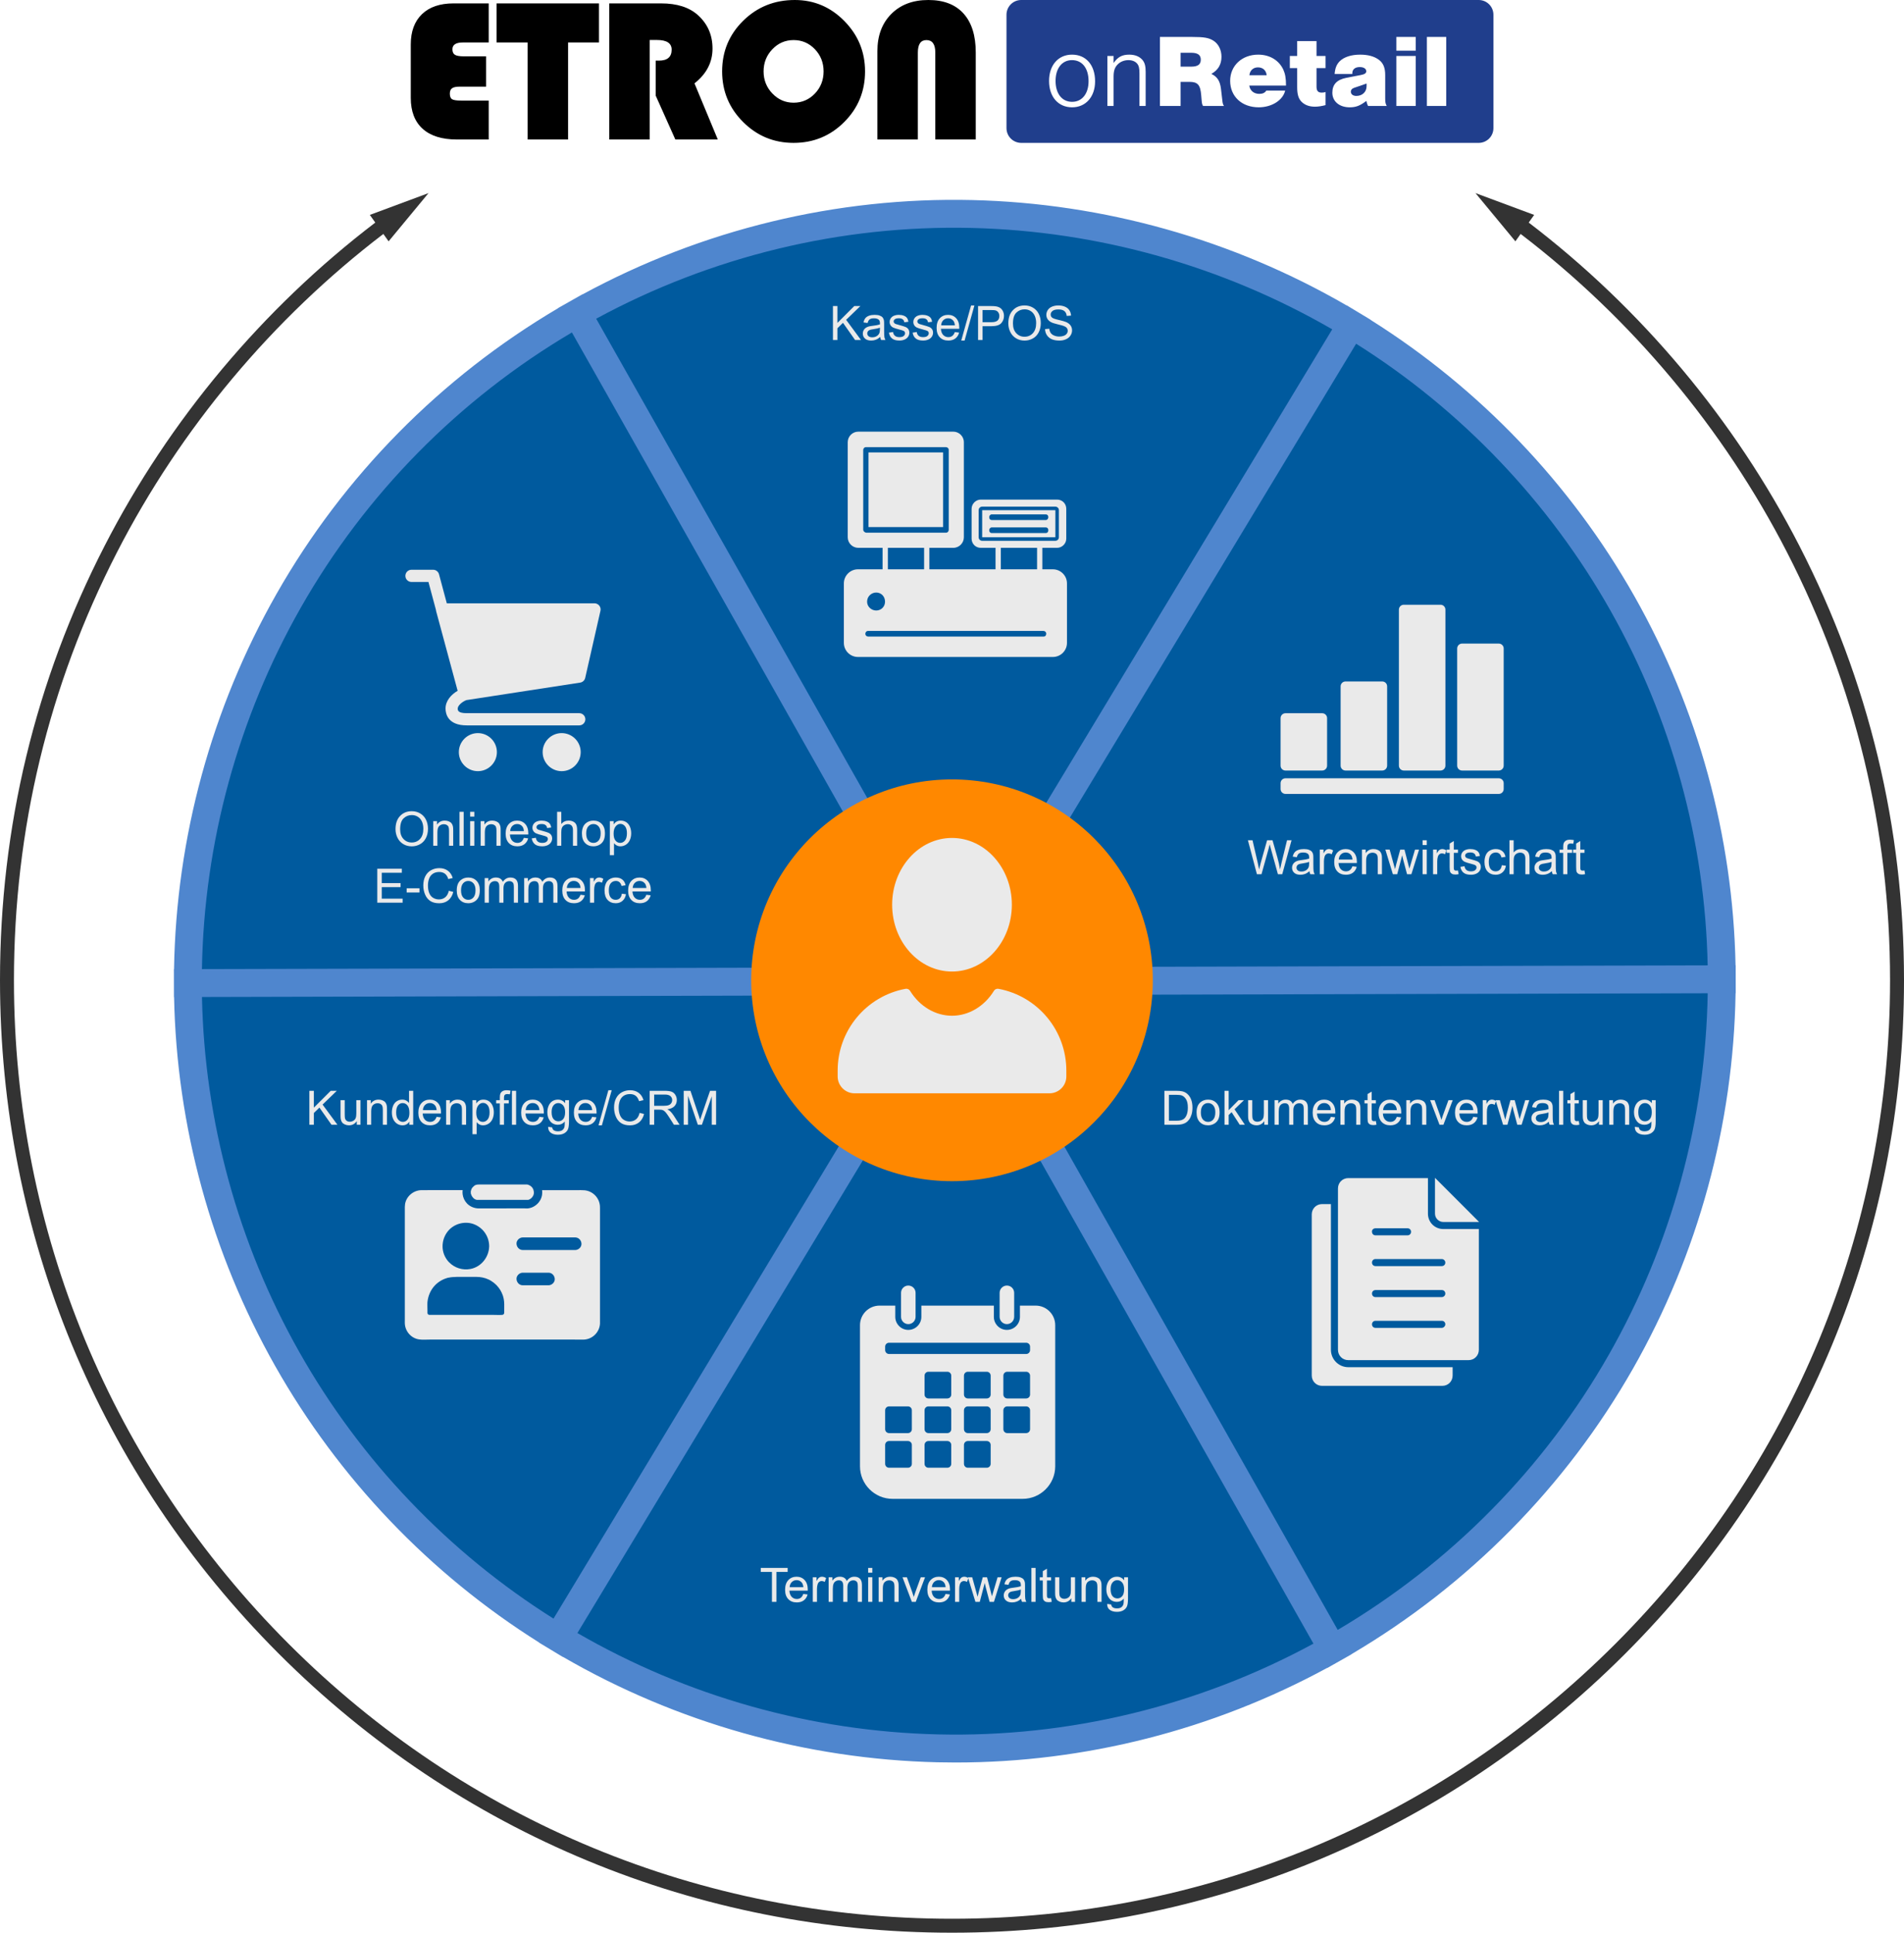 <?xml version="1.0" encoding="utf-8"?>
<!-- Generator: Adobe Illustrator 25.3.1, SVG Export Plug-In . SVG Version: 6.00 Build 0)  -->
<svg version="1.1" id="Ebene_1" xmlns="http://www.w3.org/2000/svg" xmlns:xlink="http://www.w3.org/1999/xlink" x="0px" y="0px"
	 viewBox="0 0 682.713 692.711" enable-background="new 0 0 682.713 692.711" xml:space="preserve">
<path fill="#005A9E" d="M580.725,215.926c-24.13-42.65-57.974-76.322-97.147-99.942
	c-82.248-49.593-188.1-54.663-277.65-3.998C116.379,162.65,66.206,255.994,66.355,352.037
	c0.071,45.743,11.502,92.095,35.633,134.746c24.13,42.65,57.974,76.322,97.147,99.942
	c82.248,49.593,188.1,54.663,277.65,3.998s139.722-144.009,139.573-240.051
	C616.287,304.928,604.855,258.576,580.725,215.926z"/>
<path fill="#4F86CE" d="M622.375,355.973l-0.008-4.995l-0.008-5.005l-0.049,0
	c-0.908-46.229-13.387-91.831-36.224-132.195c-22.837-40.364-55.5-74.548-94.657-99.136l0.025-0.042
	l-4.285-2.584l-4.278-2.58l-0.025,0.041c-40.793-23.613-87.096-36.659-134.248-37.774
	c-48.645-1.15-96.844,10.534-139.769,33.823l-0.023-0.041l-4.352,2.462l-4.352,2.462l0.023,0.041
	c-42.071,24.8-76.918,60.109-100.978,102.385c-23.329,40.991-35.995,87.401-36.764,134.528
	l-0.048,0l0.008,4.995l0.008,5.005l0.049-0c0.908,46.227,13.387,91.83,36.224,132.194
	c22.837,40.365,55.499,74.548,94.656,99.136l-0.025,0.041l4.285,2.585l4.278,2.579l0.024-0.04
	c40.792,23.613,87.096,36.659,134.248,37.774c2.186,0.052,4.365,0.077,6.548,0.077
	c46.4,0,92.223-11.659,133.22-33.901l0.024,0.042l4.352-2.462l4.352-2.462l-0.023-0.041
	c42.07-24.8,76.918-60.109,100.978-102.385c23.329-40.992,35.995-87.401,36.765-134.529
	L622.375,355.973z M486.259,123.199c37.692,23.701,69.13,56.629,91.124,95.503
	c21.993,38.873,34.027,82.779,34.93,127.296l-107.545,0.268l-153.525,0.381l88.426-146.343
	L486.259,123.199z M213.775,114.23c41.354-22.402,87.781-33.634,134.608-32.529
	c45.411,1.074,90.011,13.621,129.313,36.334l-29.018,48.024L342.508,341.766l-45.422-80.283
	L213.775,114.23z M72.403,347.339c0.772-45.386,12.988-90.079,35.456-129.557
	c23.168-40.708,56.71-74.719,97.211-98.628l128.734,227.536l-154.2,0.383L72.403,347.339z
	 M198.473,580.138c-37.692-23.7-69.13-56.629-91.124-95.503
	c-21.994-38.875-34.027-82.78-34.93-127.295l106.728-0.265l154.342-0.383l-56.082,92.813
	L198.473,580.138z M470.958,589.108c-41.353,22.401-87.762,33.638-134.608,32.528
	c-45.411-1.074-90.011-13.621-129.313-36.335l75.926-125.654l59.262-98.075l26.544,46.917
	L470.958,589.108z M612.328,355.998c-0.772,45.386-12.988,90.079-35.457,129.557
	c-23.168,40.708-56.709,74.718-97.21,98.628L350.928,356.648l153.532-0.382L612.328,355.998z"/>
<g transform="translate(50 50) scale(0.69 0.69) rotate(0) translate(-50 -50)">
	<g>
		<g>
			<path fill="#EAEAEA" d="M524.69,273.259h-5.486v-11.155h7.681c2.56,0,4.755-2.194,4.755-4.755v-15.544
				c0-2.56-2.012-4.755-4.755-4.755h-39.684c-2.56,0-4.755,2.194-4.755,4.755v15.544
				c0,2.56,2.012,4.755,4.755,4.755h7.681v11.155h-34.38v-11.155h12.435c3.109,0,5.486-2.56,5.486-5.486
				v-49.376c0-3.109-2.56-5.486-5.486-5.486h-49.376c-3.109,0-5.486,2.56-5.486,5.486v49.376
				c0,3.109,2.56,5.486,5.486,5.486h12.618v11.155h-12.801c-4.023,0-7.315,3.292-7.315,7.315v30.906
				c0,4.023,3.292,7.315,7.315,7.315h101.312c4.023,0,7.315-3.292,7.315-7.315v-30.906
				C532.005,276.551,528.713,273.259,524.69,273.259z M486.103,256.618v-14.081
				c0-1.097,0.914-1.829,1.829-1.829h38.038c0.914,0,1.829,0.731,1.829,1.829v14.081
				c0,1.097-0.914,1.829-1.829,1.829h-38.038C487.018,258.447,486.103,257.715,486.103,256.618z
				 M426.121,252.595v-41.329c0-0.731,0.549-1.463,1.463-1.463h41.512c0.732,0,1.463,0.549,1.463,1.463
				v41.512c0,0.731-0.549,1.463-1.463,1.463h-41.512C426.852,254.058,426.121,253.509,426.121,252.595z
				 M497.624,262.104h18.836v11.155h-18.836V262.104z M438.922,262.104h18.836v11.155h-18.836V262.104z
				 M432.887,285.329c2.56,0,4.572,2.012,4.572,4.755c0,2.56-2.012,4.572-4.572,4.572
				c-2.56,0-4.755-2.012-4.755-4.572C428.132,287.341,430.327,285.329,432.887,285.329z M519.935,308.188
				h-91.254c-0.732,0-1.463-0.549-1.463-1.463c0-0.732,0.549-1.463,1.463-1.463h91.071
				c0.732,0,1.463,0.549,1.463,1.463S520.666,308.188,519.935,308.188z"/>
		</g>
		<g>
			<path fill="#EAEAEA" d="M525.97,242.537h-38.038v14.081h38.038V242.537z M521.032,254.423h-28.163
				c-0.732,0-1.28-0.549-1.28-1.463c0-0.731,0.549-1.463,1.28-1.463h28.163
				c0.731,0,1.28,0.549,1.28,1.463S521.764,254.423,521.032,254.423z M521.032,247.657h-28.163
				c-0.732,0-1.28-0.549-1.28-1.463c0-0.731,0.549-1.463,1.28-1.463h28.163
				c0.731,0,1.28,0.549,1.28,1.463C522.312,246.926,521.764,247.657,521.032,247.657z"/>
		</g>
		<g>
			<rect x="428.864" y="212.545" fill="#EAEAEA" width="38.769" height="38.769"/>
		</g>
	</g>
</g>
<g transform="translate(50 50) scale(0.69 0.69) rotate(0) translate(-50 -50)">
	<g>
		<path fill="#EAEAEA" d="M289.301,604.803c0.022-0.076,0.022-0.164,0.022-0.262
			c-0.044-4.493-3.5-8.265-7.96-8.713c-1.341-0.131-2.726-0.065-4.067-0.065h-18.058
			c0.044,0.327,0.065,0.665,0.076,0.992c0,0.033,0,0.098,0,0.131v0.033
			c0,0.36-0.022,0.687-0.065,1.014l0,0c-0.011,0.109-0.011,0.142-0.022,0.196
			c-0.011,0.054-0.022,0.131-0.033,0.185c-0.011,0.044-0.011,0.087-0.022,0.142
			c-0.022,0.109-0.044,0.218-0.065,0.316c-0.011,0.044-0.022,0.087-0.033,0.12
			c-0.022,0.109-0.055,0.218-0.087,0.327c-0.011,0.044-0.022,0.087-0.044,0.142
			c-0.011,0.044-0.033,0.087-0.044,0.131s-0.033,0.087-0.044,0.131
			c-0.033,0.087-0.065,0.153-0.098,0.262l0,0c-0.011,0-0.022,0.054-0.033,0.087
			c-0.022,0.065-0.055,0.12-0.076,0.185c-0.044,0.098-0.087,0.196-0.131,0.294
			c-0.065,0.131-0.12,0.262-0.196,0.382c-0.033,0.065-0.065,0.131-0.109,0.185
			c-0.033,0.065-0.076,0.12-0.109,0.185c-0.044,0.076-0.098,0.153-0.153,0.229
			c-0.044,0.065-0.098,0.142-0.142,0.207c-0.022,0.022-0.033,0.044-0.055,0.076
			c-0.033,0.044-0.065,0.087-0.098,0.142c-0.011,0.022-0.022,0.033-0.033,0.055
			c-0.044,0.065-0.098,0.12-0.142,0.185l-0.011,0.011c-0.054,0.065-0.109,0.142-0.174,0.207
			c-0.054,0.065-0.109,0.12-0.164,0.185c-0.011,0.011-0.022,0.022-0.033,0.033
			c-0.011,0.011-0.011,0.011-0.022,0.022c-0.055,0.054-0.098,0.109-0.153,0.164
			c-0.065,0.065-0.131,0.131-0.196,0.185c-0.065,0.065-0.131,0.12-0.196,0.185
			c-0.065,0.065-0.131,0.12-0.207,0.174c-0.065,0.054-0.12,0.109-0.185,0.153
			c-0.011,0.011-0.011,0.011-0.022,0.022c-0.065,0.055-0.142,0.109-0.207,0.164
			c-0.076,0.054-0.142,0.109-0.218,0.153c-0.065,0.044-0.12,0.087-0.185,0.12
			c-0.011,0.011-0.022,0.011-0.033,0.022l-0.011,0.011c0,0-0.011,0-0.011,0.011
			c-0.065,0.044-0.142,0.087-0.207,0.131c-0.065,0.033-0.12,0.076-0.185,0.109l0,0
			c0,0-0.011,0-0.011,0.011c-0.033,0.022-0.065,0.033-0.098,0.055
			c-0.033,0.022-0.065,0.033-0.098,0.054c-0.022,0.011-0.055,0.033-0.076,0.044
			c-0.044,0.022-0.098,0.055-0.142,0.076c-0.033,0.022-0.065,0.033-0.098,0.044
			c-0.087,0.044-0.185,0.087-0.273,0.131c-0.033,0.011-0.055,0.022-0.087,0.044
			c-0.044,0.022-0.087,0.033-0.12,0.054c-0.044,0.022-0.087,0.033-0.131,0.055
			c-0.044,0.022-0.087,0.033-0.12,0.044c0,0,0,0-0.011,0h-0.011c-0.022,0.011-0.044,0.022-0.065,0.022
			c-0.011,0-0.022,0-0.022,0.011c-0.022,0.011-0.055,0.022-0.076,0.022
			c-0.065,0.022-0.131,0.044-0.196,0.065c-0.033,0.011-0.065,0.022-0.087,0.033
			c-0.022,0-0.033,0.011-0.044,0.011c0,0,0,0-0.011,0c-0.011,0-0.033,0.011-0.044,0.011
			s-0.033,0.011-0.044,0.011c-0.055,0.011-0.098,0.033-0.153,0.044
			c-0.044,0.011-0.087,0.022-0.131,0.033c0,0-0.011,0-0.022,0c-0.033,0.011-0.076,0.022-0.109,0.033
			c-0.011,0-0.022,0-0.022,0.011c-0.033,0.011-0.065,0.022-0.109,0.022
			c-0.022,0-0.055,0.011-0.076,0.011c-0.022,0-0.044,0.011-0.065,0.011
			c-0.022,0-0.044,0.011-0.065,0.011c-0.196,0.044-0.393,0.065-0.589,0.098
			c-0.033,0-0.065,0.011-0.098,0.011c-0.011,0-0.022,0-0.033,0c-0.011,0-0.022,0-0.033,0s-0.022,0-0.044,0
			c-0.011,0-0.033,0-0.044,0s-0.011,0-0.022,0c-0.044,0-0.087,0.011-0.142,0.011
			c-0.033,0-0.055,0-0.087,0.011c-0.011,0-0.033,0-0.044,0c-0.033,0-0.065,0-0.098,0l0,0c0,0-0.011,0-0.022,0
			s-0.011-0.022-0.022-0.022c-0.033,0-0.065-0.022-0.098-0.022h-0.065
			c-0.033,0-0.076,0.022-0.109,0.022c-0.065,0-0.131-0.011-0.196-0.011
			c-0.207,0-0.414-0.011-0.622-0.011h-8.723c-5.005,0-10.021,0.065-15.026,0.022
			c-2.29-0.022-4.558-0.916-6.139-2.595c-1.232-1.308-2.006-2.955-2.235-4.689
			c-0.055-0.36-0.076-0.742-0.076-1.112c0-0.36,0.022-0.676,0.065-1.112h-8.887
			c-4.155,0-8.309-0.011-12.453,0.022c-4.155,0.033-7.906,3.097-8.582,7.24
			c-0.153,0.949-0.12,1.908-0.12,2.868v56.964c0,0.611-0.022,1.232-0.011,1.854
			c0.033,4.209,3.162,7.982,7.371,8.593c1.832,0.273,3.773,0.098,5.616,0.098h75.119
			c1.636,0,3.293,0.076,4.929,0.011c4.493-0.174,8.167-3.838,8.396-8.331c0.033-0.665,0-1.319,0-1.985
			v-58.262H289.301z M207.671,622.991c0.022-0.153,0.055-0.294,0.076-0.447
			c0.033-0.164,0.065-0.327,0.109-0.491c0.022-0.076,0.033-0.153,0.055-0.229
			c0.011-0.044,0.022-0.076,0.033-0.12c0.033-0.131,0.076-0.262,0.109-0.393
			c0.011-0.044,0.033-0.087,0.044-0.142c0.022-0.054,0.033-0.109,0.055-0.174
			c0.033-0.087,0.055-0.164,0.087-0.251c0.055-0.142,0.109-0.284,0.164-0.425
			c0.022-0.044,0.033-0.098,0.055-0.142c0.044-0.109,0.087-0.218,0.142-0.327
			c0.055-0.109,0.098-0.218,0.153-0.327c0.076-0.164,0.153-0.316,0.24-0.48
			c0.087-0.153,0.174-0.316,0.262-0.469c0.316-0.534,0.676-1.058,1.08-1.548
			c3.162-3.849,8.68-5.343,13.358-3.631c1.712,0.622,3.217,1.614,4.46,2.857
			c0.055,0.054,0.109,0.109,0.164,0.164c0.109,0.109,0.207,0.218,0.305,0.338
			c0.055,0.054,0.098,0.109,0.153,0.174c0.098,0.12,0.196,0.229,0.294,0.349
			c0.044,0.055,0.098,0.12,0.142,0.185c0.087,0.12,0.185,0.24,0.273,0.371
			c1.407,1.985,2.224,4.383,2.257,6.913c0,0.022,0,0.055,0,0.076v0.076l0,0
			c-0.109,5.637-4.133,10.73-9.727,11.798c-4.056,0.785-8.211-0.545-11.046-3.413
			c-0.142-0.142-0.273-0.284-0.403-0.425c-0.12-0.131-0.24-0.273-0.349-0.414
			c-0.109-0.142-0.229-0.284-0.338-0.425c-0.218-0.294-0.425-0.6-0.611-0.916
			C207.737,628.629,207.235,625.739,207.671,622.991z M239.556,659.477c0,0.589-0.502,1.069-1.09,1.069
			h-0.065c-1.527,0.109-3.064,0-4.591,0h-33.051c-0.338,0-0.6-0.098-0.774-0.294
			c-0.196-0.174-0.316-0.403-0.316-0.741v-0.578c0-0.142,0-0.284,0-0.425c0-0.142,0-0.284,0-0.425
			c0-0.36-0.011-0.72-0.022-1.08c-0.011-0.349-0.011-0.709-0.022-1.058c0-0.36,0-0.709,0-1.069
			c0-0.142,0.011-0.284,0.011-0.425c0.011-0.218,0.022-0.425,0.033-0.632v-0.011
			c0.327-2.911,1.407-5.638,3.26-7.895c1.603-1.941,3.773-3.413,6.139-4.264
			c0.164-0.054,0.338-0.109,0.502-0.164c0.087-0.022,0.164-0.033,0.251-0.054
			c0.011,0,0.022-0.033,0.044-0.033c0.044-0.011,0.076-0.044,0.12-0.044l0,0
			c0.153-0.109,0.316-0.109,0.469-0.109l0,0c0.055,0,0.109-0.054,0.153-0.054
			c0.044-0.011,0.076,0.011,0.12,0c0.011,0,0.022,0,0.044,0c1.265-0.262,2.541-0.349,3.827-0.36
			c0.109,0,0.218-0.022,0.327-0.022h10.152c2.214,0,4.351,0.414,6.357,1.352
			c0.153,0.076,0.316,0.164,0.469,0.24c0.153,0.076,0.305,0.164,0.458,0.251
			c0.131,0.076,0.262,0.153,0.393,0.229c1.941,1.178,3.598,2.835,4.776,4.776
			c0.48,0.796,0.872,1.636,1.189,2.497c0.022,0.055,0.044,0.12,0.065,0.174l0.065,0.185
			c0.022,0.065,0.044,0.131,0.065,0.196c0.044,0.153,0.087,0.305,0.131,0.458
			c0.033,0.098,0.055,0.207,0.076,0.305s0.055,0.207,0.076,0.305
			c0.044,0.207,0.087,0.414,0.131,0.622c0.164,0.883,0.24,1.756,0.24,2.661
			C239.556,656.544,239.556,658.005,239.556,659.477z M262.553,645.17h-13.336
			c-1.832,0-3.195-1.494-3.271-3.271c-0.076-1.766,1.559-3.271,3.271-3.271h13.336
			c1.832,0,3.195,1.505,3.271,3.271C265.911,643.666,264.265,645.17,262.553,645.17z M276.434,626.851
			h-27.217c-1.832,0-3.195-1.494-3.271-3.271c-0.076-1.766,1.559-3.271,3.271-3.271h27.217
			c1.832,0,3.195,1.505,3.271,3.271C279.781,625.346,278.146,626.851,276.434,626.851z"/>
		<path fill="#EAEAEA" d="M254.963,596.897c0,0.12,0,0.251-0.011,0.371c0,0.055,0,0.12,0,0.174
			c0,0.033,0,0.065,0,0.087c0,0.033-0.011,0.065-0.022,0.098c0,0.011-0.011,0.022-0.011,0.033
			c-0.055,0.218-0.131,0.491-0.142,0.534c-0.011,0.033-0.044,0.131-0.044,0.207l0,0
			c-0.109,0.065-0.098,0.131-0.12,0.196c-0.076,0.153-0.164,0.294-0.251,0.436
			c-0.011,0.033-0.142,0.196-0.207,0.305c0,0,0,0-0.011,0.011c-0.055,0.065-0.142,0.164-0.142,0.174
			c-0.109,0.12-0.229,0.24-0.349,0.36c-0.076,0.076-0.164,0.142-0.251,0.218
			c-0.011,0.011-0.022,0.022-0.033,0.033c-0.011,0.011-0.033,0.022-0.044,0.033
			c-0.24,0.142-0.469,0.294-0.709,0.425c-0.055,0.022-0.098,0.044-0.153,0.076
			c-0.087,0.044-0.142,0.065-0.153,0.065c0.011-0.011,0.087-0.033,0.207-0.098
			c-0.142,0.12-0.469,0.131-0.643,0.185l-0.011-0.022h-26.541c-0.142,0-0.262-0.055-0.294-0.065
			c-0.109-0.033-0.218-0.065-0.327-0.098c-0.011,0-0.011,0-0.022-0.011
			c-0.207-0.12-0.425-0.218-0.622-0.349c-0.022-0.011-0.087-0.044-0.153-0.087
			c-0.011-0.011-0.022-0.022-0.044-0.033c-0.055-0.044-0.109-0.087-0.164-0.142
			c-0.196-0.174-0.371-0.414-0.556-0.611c-0.044-0.044-0.076-0.033-0.098-0.142l0,0
			c-0.055,0-0.109-0.131-0.12-0.164c-0.131-0.207-0.229-0.393-0.349-0.6
			c-0.011-0.011-0.011-0.011-0.022-0.022c-0.044-0.131-0.076-0.251-0.12-0.382
			c-0.011-0.022-0.022-0.065-0.044-0.12c0-0.011-0.011-0.033-0.022-0.044
			c-0.011-0.011-0.011-0.033-0.022-0.044l0,0c0,0,0,0,0-0.011c0,0,0-0.011-0.011-0.022
			c0-0.011-0.011-0.022-0.011-0.022c-0.011-0.011-0.011-0.033-0.022-0.044c0,0,0,0,0-0.011
			c-0.011-0.033-0.022-0.054-0.033-0.087l0,0c-0.055-0.164-0.098-0.338-0.055-0.425l0,0l0,0l0,0l0,0l0,0l0,0
			v0.12c0,0.022,0,0.054,0,0.076c0,0.011,0,0.011,0,0.022c0-0.011,0-0.011,0-0.022s0-0.022,0-0.033
			c0-0.011,0-0.033,0-0.054c0-0.153-0.022-0.305-0.022-0.458c0-0.022,0-0.033,0-0.065
			c-0.011-0.153-0.033-0.436,0.011-0.589l0,0v-0.011l0,0l0,0c0,0,0,0,0.011-0.011
			c0-0.022,0.011-0.033,0.022-0.044c0,0.022,0,0.044-0.011,0.054l0,0c0,0.044-0.011,0.087-0.011,0.12
			c0,0.022,0,0.033-0.011,0.054c0.022-0.109,0.044-0.229,0.065-0.338c0.011-0.044,0.022-0.087,0.033-0.12
			c0.022-0.065,0.033-0.131,0.055-0.196c0.022-0.055,0.033-0.109,0.055-0.174
			c0.011-0.044,0.055-0.174,0.076-0.262l0,0c0.022-0.054,0.055-0.098,0.076-0.153
			c0.033-0.054,0.055-0.098,0.076-0.142c0.109-0.207,0.24-0.502,0.403-0.665
			c0.011-0.011,0.022-0.011,0.033-0.022c0.033-0.033,0.065-0.054,0.087-0.076
			c0.076-0.087,0.153-0.164,0.229-0.24c0.12-0.12,0.24-0.218,0.36-0.338
			c0.011-0.011,0.022-0.022,0.033-0.033c0.033-0.022,0.065-0.087,0.12-0.131
			c0.251-0.174,0.523-0.284,0.796-0.502l0,0c0,0,0.011,0.044,0.022,0.044
			c0.131-0.033,0.262-0.065,0.403-0.109c0.164-0.044,0.327-0.065,0.502-0.109
			c0.055-0.011,0.098-0.022,0.12-0.022c0.174-0.011,0.36-0.011,0.513-0.011
			c0.131,0,0.251-0.011,0.382-0.011h24.785c0.218,0,0.436,0.109,0.654,0.174
			c0.142,0.044,0.273,0.098,0.403,0.142c0.011,0,0.011,0.011,0.022,0.022
			c0.229,0.131,0.469,0.251,0.687,0.393c0.022,0.011,0.055,0.033,0.109,0.065
			c0.065,0.054,0.131,0.109,0.196,0.164c0.174,0.164,0.349,0.327,0.502,0.502
			c0.033,0.033,0.065,0.076,0.098,0.109c0.033,0.044,0.055,0.065,0.065,0.087v0.011
			c0.044,0.076,0.087,0.142,0.098,0.153c0.033,0.044,0.207,0.316,0.316,0.523
			c0.011,0.022,0.022,0.065,0.044,0.12c0.044,0.142,0.098,0.273,0.142,0.414
			c0.065,0.229,0.055,0.458,0.164,0.687l0,0v0.044C254.952,596.592,254.963,596.745,254.963,596.897z"/>
	</g>
</g>
<g>
	<g transform="translate(50 50) scale(0.69 0.69) rotate(0) translate(-50 -50)">
		<g>
			<path fill-rule="evenodd" clip-rule="evenodd" fill="#EAEAEA" d="M449.551,645.305
				c2.077,0,3.778,1.698,3.778,3.775v12.483c0,2.077-1.701,3.775-3.778,3.775
				c-2.075,0-3.775-1.698-3.775-3.775v-12.483C445.776,647.003,447.477,645.305,449.551,645.305z"/>
			<path fill-rule="evenodd" clip-rule="evenodd" fill="#EAEAEA" d="M500.785,645.305
				c2.075,0,3.775,1.698,3.775,3.775v12.483c0,2.077-1.701,3.775-3.775,3.775
				c-2.077,0-3.778-1.698-3.778-3.775v-12.483C497.008,647.003,498.708,645.305,500.785,645.305z"/>
		</g>
	</g>
	<path fill-rule="evenodd" clip-rule="evenodd" fill="#EAEAEA" d="M378.364,474.953c0-3.856-3.146-7-7-7
		h-5.648v4.026c0,2.577-2.101,4.678-4.676,4.678c-2.577,0-4.678-2.101-4.678-4.678v-4.026h-25.994
		v4.026c0,2.577-2.101,4.678-4.678,4.678c-2.575,0-4.676-2.101-4.676-4.678v-4.026h-5.648
		c-3.854,0-7,3.144-7,7v50.601c0,6.412,5.247,11.657,11.658,11.657h46.683
		c6.412,0,11.658-5.245,11.658-11.657v-50.601H378.364z M326.961,524.66c0,0.772-0.629,1.401-1.401,1.401
		h-6.776c-0.772,0-1.401-0.629-1.401-1.401v-6.776c0-0.772,0.629-1.401,1.401-1.401h6.776
		c0.772,0,1.401,0.629,1.401,1.401V524.66z M326.961,512.247c0,0.771-0.629,1.4-1.401,1.4h-6.776
		c-0.772,0-1.401-0.629-1.401-1.4v-6.777c0-0.772,0.629-1.4,1.401-1.4h6.776
		c0.772,0,1.401,0.627,1.401,1.4V512.247z M341.09,524.66c0,0.772-0.629,1.401-1.401,1.401h-6.776
		c-0.772,0-1.401-0.629-1.401-1.401v-6.776c0-0.772,0.629-1.401,1.401-1.401h6.776
		c0.772,0,1.401,0.629,1.401,1.401V524.66z M341.09,512.247c0,0.771-0.629,1.4-1.401,1.4h-6.776
		c-0.772,0-1.401-0.629-1.401-1.4v-6.777c0-0.772,0.629-1.4,1.401-1.4h6.776
		c0.772,0,1.401,0.627,1.401,1.4V512.247z M341.09,499.83c0,0.771-0.629,1.4-1.401,1.4h-6.776
		c-0.772,0-1.401-0.629-1.401-1.4v-6.777c0-0.771,0.629-1.4,1.401-1.4h6.776
		c0.772,0,1.401,0.629,1.401,1.4V499.83z M355.221,524.66c0,0.772-0.629,1.401-1.401,1.401h-6.776
		c-0.772,0-1.401-0.629-1.401-1.401v-6.776c0-0.772,0.629-1.401,1.401-1.401h6.776
		c0.772,0,1.401,0.629,1.401,1.401V524.66z M355.221,512.247c0,0.771-0.629,1.4-1.401,1.4h-6.776
		c-0.772,0-1.401-0.629-1.401-1.4v-6.777c0-0.772,0.629-1.4,1.401-1.4h6.776
		c0.772,0,1.401,0.627,1.401,1.4V512.247z M355.221,499.83c0,0.771-0.629,1.4-1.401,1.4h-6.776
		c-0.772,0-1.401-0.629-1.401-1.4v-6.777c0-0.771,0.629-1.4,1.401-1.4h6.776
		c0.772,0,1.401,0.629,1.401,1.4V499.83z M369.35,512.247c0,0.771-0.629,1.4-1.401,1.4h-6.776
		c-0.772,0-1.401-0.629-1.401-1.4v-6.777c0-0.772,0.629-1.4,1.401-1.4h6.776
		c0.772,0,1.401,0.627,1.401,1.4V512.247z M369.35,499.83c0,0.771-0.629,1.4-1.401,1.4h-6.776
		c-0.772,0-1.401-0.629-1.401-1.4v-6.777c0-0.771,0.629-1.4,1.401-1.4h6.776
		c0.772,0,1.401,0.629,1.401,1.4V499.83z M369.35,483.895c0,0.771-0.629,1.4-1.401,1.4H318.784
		c-0.772,0-1.401-0.629-1.401-1.4v-1.237c0-0.771,0.629-1.4,1.401-1.4h49.164
		c0.772,0,1.401,0.629,1.401,1.4V483.895z"/>
</g>
<g transform="translate(50 50) scale(0.69 0.69) rotate(0) translate(-50 -50)">
	<g>
		<path fill="#EAEAEA" d="M215.978,368.228c0,5.451,4.435,9.887,9.887,9.887c5.451,0,9.888-4.435,9.888-9.887
			s-4.435-9.887-9.887-9.887C220.415,358.341,215.978,362.775,215.978,368.228z"/>
		<path fill="#EAEAEA" d="M269.416,358.34c-5.451,0-9.887,4.435-9.887,9.887s4.435,9.888,9.887,9.888
			s9.887-4.435,9.887-9.887S274.869,358.34,269.416,358.34z"/>
		<path fill="#EAEAEA" d="M219.896,341.204l59.137-9.096c1.287-0.198,2.322-1.162,2.609-2.43l7.926-34.873
			c0.214-0.94-0.013-1.928-0.613-2.681c-0.601-0.755-1.514-1.194-2.478-1.194h-76.751l-4.05-15.089
			c-0.371-1.385-1.626-2.348-3.061-2.348h-11.247c-1.75,0-3.17,1.42-3.17,3.17
			s1.42,3.17,3.17,3.17h8.815l3.884,14.468c0.013,0.209,0.038,0.418,0.094,0.626l11.193,41.44
			c-3.362,1.947-6.288,5.221-6.288,9.18c0,2.642,1.076,8.788,11.05,8.788h58.436
			c1.75,0,3.17-1.42,3.17-3.17s-1.42-3.17-3.17-3.17H220.113c-4.709,0-4.709-1.533-4.709-2.447
			C215.404,344.145,217.519,342.125,219.896,341.204z"/>
	</g>
</g>
<g transform="translate(50 50) scale(0.69 0.69) rotate(0) translate(-50 -50)">
	<path fill="#EAEAEA" d="M669.164,678.68v-75.694h-4.584c-3.012,0-5.369,2.357-5.369,5.369v83.682
		c0,3.012,2.357,5.369,5.369,5.369h62.467c3.012,0,5.369-2.357,5.369-5.369v-4.322h-54.217
		C673.224,687.716,669.164,683.656,669.164,678.68z"/>
	<path fill="#EAEAEA" d="M727.572,612.284h18.596l-22.918-22.918v0.131v18.465
		C723.25,610.32,725.215,612.284,727.572,612.284z"/>
	<path fill="#EAEAEA" d="M719.583,607.963v-18.465h-41.383c-3.012,0-5.369,2.357-5.369,5.369v83.813
		c0,3.012,2.357,5.369,5.369,5.369h62.467c3.012,0,5.369-2.357,5.369-5.369v-62.729h-18.465
		C723.119,615.951,719.583,612.415,719.583,607.963z M692.344,615.558h16.632
		c1.048,0,1.833,0.786,1.833,1.833s-0.786,1.833-1.833,1.833h-16.632
		c-1.048,0-1.833-0.786-1.833-1.833C690.38,616.344,691.296,615.558,692.344,615.558z M726.786,667.287
		h-34.442c-1.048,0-1.833-0.786-1.833-1.833s0.786-1.833,1.833-1.833h34.442
		c1.048,0,1.833,0.786,1.833,1.833C728.62,666.37,727.703,667.287,726.786,667.287z M726.786,651.31
		h-34.442c-1.048,0-1.833-0.786-1.833-1.833s0.786-1.833,1.833-1.833h34.442
		c1.048,0,1.833,0.786,1.833,1.833S727.703,651.31,726.786,651.31z M728.62,633.368
		c0,1.048-0.786,1.833-1.833,1.833h-34.442c-1.048,0-1.833-0.786-1.833-1.833
		s0.786-1.833,1.833-1.833h34.442C727.703,631.535,728.62,632.321,728.62,633.368z"/>
</g>
<g>
	<path fill="#EAEAEA" d="M524.246,230.669h13.181c0.963,0,1.748,0.786,1.748,1.748v42.007
		c0,0.962-0.786,1.748-1.748,1.748h-13.181c-0.963,0-1.749-0.785-1.749-1.748v-42.007
		C522.497,231.455,523.283,230.669,524.246,230.669z"/>
	<path fill="#EAEAEA" d="M495.678,244.247c0.943,0.023,1.703,0.8,1.703,1.748v0.969v26.49v0.97
		c0,0.947-0.76,1.723-1.703,1.747l-0.045,0.001h-13.181l-0.044-0.001
		c-0.942-0.024-1.704-0.799-1.704-1.747v-0.97v-26.49v-0.969c0-0.948,0.761-1.725,1.704-1.748
		l0.044-0.001h13.181L495.678,244.247z"/>
	<path fill="#EAEAEA" d="M460.922,255.633h13.181c0.963,0,1.748,0.786,1.748,1.749v17.042
		c0,0.963-0.785,1.748-1.748,1.748h-13.181c-0.963,0-1.748-0.785-1.748-1.748v-17.042
		C459.174,256.419,459.96,255.633,460.922,255.633z"/>
	<path fill="#EAEAEA" d="M503.349,216.749h13.181c0.963,0,1.748,0.786,1.748,1.748v55.927
		c0,0.962-0.786,1.748-1.748,1.748h-13.181c-0.962,0-1.748-0.785-1.748-1.748v-55.927
		C501.601,217.534,502.386,216.749,503.349,216.749z"/>
	<path fill="#EAEAEA" d="M539.174,280.696v2.108c0,0.963-0.786,1.748-1.748,1.748H460.922
		c-0.962,0-1.748-0.786-1.748-1.748v-2.108c0-0.962,0.785-1.748,1.748-1.748h76.504
		C538.389,278.948,539.174,279.733,539.174,280.696z"/>
</g>
<g>
	<circle fill="#FF8800" cx="341.356" cy="351.354" r="72"/>
	<g transform="translate(50 50) scale(0.69 0.69) rotate(0) translate(-50 -50)">
		<g>
			<path fill="#EAEAEA" d="M472.255,412.798c-17.154,0-31.105,15.552-31.105,34.673
				c0,19.166,13.952,34.719,31.105,34.719s31.105-15.553,31.105-34.719
				C503.361,428.35,489.409,412.798,472.255,412.798z"/>
			<path fill="#EAEAEA" d="M496.362,491.156c-0.915-0.137-1.876,0.274-2.333,1.098
				c-4.986,8.051-13.128,12.9-21.774,12.9s-16.788-4.849-21.774-12.9
				c-0.457-0.823-1.418-1.235-2.333-1.098c-20.447,3.796-35.314,21.636-35.314,42.495v3.019
				c0,4.849,3.934,8.783,8.783,8.783h101.275c4.849,0,8.783-3.934,8.783-8.783V533.651
				C531.676,512.792,516.809,494.952,496.362,491.156z"/>
		</g>
	</g>
</g>
<g>
	<g id="XMLID_61_">
		<path id="XMLID_79_" d="M166.3,20.192c-1.525,0-2.585-0.184-3.181-0.554
			c-0.596-0.369-0.893-1.03-0.893-1.983c0-1.62,1.251-2.43,3.752-2.43h9.256V1.215h-12.615
			c-4.86,0-8.631,1.287-11.311,3.86c-2.68,2.573-4.02,6.195-4.02,10.864V35.058
			c0,4.837,1.417,8.536,4.253,11.097c2.835,2.561,6.933,3.842,12.294,3.842h11.4V36.059h-9.756
			c-1.692,0-2.812-0.161-3.359-0.482c-0.548-0.322-0.822-0.995-0.822-2.019
			c0-0.905,0.268-1.548,0.804-1.93c0.536-0.381,1.447-0.572,2.734-0.572h9.47V20.192H166.3
			L166.3,20.192z M214.77,15.224V1.215h-36.702v14.009h11.114v34.773h14.51V15.224H214.77
			L214.77,15.224z M235.544,14.331c3.526,0,5.289,1.156,5.289,3.467c0,2.621-1.525,3.931-4.574,3.931
			h-1.144v12.544l7.04,15.725h15.224l-8.363-20.12c4.312-3.383,6.468-7.541,6.468-12.472
			c0-4.836-1.739-8.827-5.218-11.972c-3.121-2.811-7.517-4.217-13.187-4.217H218.462v48.782h14.51
			V14.331H235.544L235.544,14.331z M266.49,7.433c-5.039,4.956-7.559,11.007-7.559,18.155
			c0,7.076,2.502,13.116,7.505,18.119s11.043,7.505,18.119,7.505c7.124,0,13.175-2.489,18.155-7.469
			c4.979-4.979,7.469-11.031,7.469-18.155c0-7.005-2.472-13.02-7.415-18.047
			C297.819,2.514,291.893,0,284.984,0C277.694,0,271.529,2.478,266.49,7.433L266.49,7.433z
			 M292.185,17.636c2.084,2.18,3.127,4.831,3.127,7.952c0,3.121-1.043,5.772-3.127,7.952
			c-2.085,2.18-4.628,3.27-7.63,3.27c-2.954,0-5.486-1.096-7.594-3.288
			c-2.109-2.192-3.163-4.836-3.163-7.934c0-3.097,1.048-5.741,3.145-7.934
			c2.096-2.192,4.633-3.288,7.612-3.288C287.557,14.366,290.1,15.456,292.185,17.636L292.185,17.636z
			 M329.113,49.997V18.834c0-2.978,1.024-4.467,3.073-4.467c2.12,0,3.181,1.489,3.181,4.467v31.163
			h14.509V18.834c0-6.075-1.459-10.733-4.378-13.973C342.58,1.62,338.369,0,332.866,0
			c-5.528,0-9.953,1.668-13.277,5.003c-3.323,3.336-4.985,7.779-4.985,13.33v31.663H329.113
			L329.113,49.997z"/>
	</g>
	<g>
		<path fill="#203E8C" d="M451.072,24.148c-1.706,0-2.894,1.075-3.08,2.818h6.194
			C454.002,25.223,452.815,24.148,451.072,24.148z"/>
		<path fill="#203E8C" d="M485.042,31.714c-0.446,0.26-0.668,0.668-0.668,1.15
			c0,0.928,0.779,1.521,1.965,1.521c2.152,0,3.673-1.446,3.673-3.486V29.933l-2.967,1.039
			C485.45,31.492,485.45,31.492,485.042,31.714z"/>
		<path fill="#203E8C" d="M427.113,18.916h-3.782v4.972h3.782c2.374,0,3.451-0.779,3.451-2.485
			S429.487,18.916,427.113,18.916z"/>
		<path fill="#203E8C" d="M530.213,0H366.175c-2.918,0-5.283,2.365-5.283,5.283v40.646
			c0,2.918,2.365,5.283,5.283,5.283H530.213c2.918,0,5.283-2.365,5.283-5.283v-40.646
			C535.496,2.365,533.131,0,530.213,0z M384.427,38.465c-4.97,0-8.272-3.746-8.272-9.458
			c0-5.639,3.302-9.422,8.235-9.422c5.045,0,8.272,3.746,8.272,9.569
			C392.663,34.681,389.325,38.465,384.427,38.465z M410.797,37.983h-2.225V26.262
			c0-1.855-0.224-2.745-0.853-3.487c-0.668-0.779-1.781-1.224-3.08-1.224
			c-1.521,0-2.931,0.557-3.895,1.559c-1.039,1.039-1.446,2.336-1.446,4.339V37.983h-2.225V20.067h2.225
			v2.522c1.484-2.152,3.042-3.004,5.601-3.004c2.039,0,3.635,0.63,4.712,1.854
			c0.853,1.002,1.186,2.225,1.186,4.302V37.983z M431.379,37.983c-0.333-0.557-0.408-0.815-0.519-2.114
			l-0.149-1.743c-0.297-3.747-1.261-4.786-4.266-4.786h-3.115V37.983h-7.42V13.242h11.574
			c4.266,0,5.936,0.297,7.604,1.335c1.817,1.15,2.894,3.302,2.894,5.749
			c0,2.783-1.188,4.786-3.635,6.158c2.076,0.964,3.115,2.523,3.449,5.305l0.482,4.08
			c0.111,1.186,0.222,1.484,0.593,2.114H431.379z M451.554,33.644c1.186,0,2.003-0.371,2.522-1.188
			h6.751c-0.815,3.487-4.821,6.009-9.496,6.009c-6.045,0-10.237-3.895-10.237-9.496
			c0-5.416,4.228-9.384,10.051-9.384c4.08,0,7.419,1.965,9.014,5.378
			c0.668,1.484,0.964,3.08,0.964,5.712h-13.167C448.215,32.493,449.588,33.644,451.554,33.644z
			 M475.289,24.406h-3.227v6.64c0,1.521,0.557,2.152,1.854,2.152c0.557,0,0.966-0.075,1.373-0.222v4.71
			c-1.484,0.371-2.671,0.557-3.82,0.557c-2.041,0-3.673-0.631-4.823-1.817
			c-1.075-1.113-1.521-2.671-1.521-5.119v-6.9h-2.634V20.067h2.634v-5.343h6.937v5.343h3.227V24.406
			z M490.531,37.983c-0.297-0.63-0.444-1.039-0.593-1.817c-2.3,1.743-3.746,2.299-5.972,2.299
			c-3.709,0-6.231-2.114-6.231-5.23c0-2.967,1.632-4.674,5.007-5.341l5.194-1.002
			c1.373-0.259,1.966-0.668,1.966-1.335c0-0.926-0.928-1.521-2.338-1.521
			c-1.668,0-2.671,0.817-2.671,2.226v0.26h-6.343c0.185-2.152,0.706-3.413,1.817-4.563
			c1.559-1.522,4.118-2.374,7.346-2.374c2.782,0,5.007,0.593,6.677,1.817
			c1.595,1.186,2.299,2.856,2.299,5.489v8.421c0,1.335,0.111,1.892,0.557,2.671H490.531z
			 M507.627,37.983h-6.937V20.067h6.937V37.983z M507.627,18.176h-6.937v-4.934h6.937V18.176z M518.567,37.983
			h-6.937V13.242h6.937V37.983z"/>
		<path fill="#203E8C" d="M384.391,21.55c-3.598,0-5.898,2.931-5.898,7.457c0,4.562,2.299,7.493,5.934,7.493
			c3.562,0,5.898-2.931,5.898-7.382C390.325,24.444,388.026,21.55,384.391,21.55z"/>
	</g>
</g>
<path fill="#333333" d="M645.203,195.647c-23.147-45.07-56.658-85.058-97.055-115.875l1.95-2.747
	l-21.041-7.817l14.313,17.292l1.882-2.65c39.747,30.354,72.72,69.719,95.503,114.081
	c24.522,47.748,36.957,99.367,36.957,153.423c0,89.845-34.987,174.311-98.516,237.84
	c-63.53,63.529-147.996,98.516-237.84,98.516s-174.31-34.987-237.84-98.516
	C39.987,525.665,5,441.198,5,351.354c0-54.056,12.435-105.676,36.958-153.425
	c22.783-44.36,55.755-83.724,95.501-114.078l1.882,2.65l14.313-17.292l-21.041,7.817l1.95,2.747
	c-40.396,30.817-73.906,70.804-97.054,115.873C12.621,244.107,0,296.495,0,351.354
	c0,91.18,35.507,176.902,99.981,241.376c64.474,64.474,150.196,99.981,241.376,99.981
	s176.902-35.507,241.376-99.981c64.474-64.474,99.981-150.196,99.981-241.376
	C682.713,296.496,670.093,244.109,645.203,195.647z"/>
<g>
	<path fill="#EAEAEA" d="M298.666,121.863v-12.169h1.61v6.034l6.043-6.034h2.184l-5.105,4.931l5.329,7.238
		h-2.125l-4.333-6.159l-1.992,1.942v4.217H298.666z"/>
	<path fill="#EAEAEA" d="M315.633,120.775c-0.554,0.471-1.086,0.803-1.598,0.996
		c-0.512,0.194-1.062,0.291-1.648,0.291c-0.968,0-1.712-0.236-2.232-0.71
		c-0.521-0.473-0.78-1.077-0.78-1.813c0-0.432,0.099-0.826,0.295-1.183
		c0.196-0.357,0.453-0.644,0.772-0.859c0.318-0.216,0.677-0.379,1.075-0.489
		c0.293-0.078,0.736-0.152,1.328-0.225c1.206-0.144,2.095-0.315,2.664-0.515
		c0.006-0.205,0.009-0.335,0.009-0.39c0-0.609-0.142-1.038-0.423-1.287
		c-0.383-0.338-0.949-0.506-1.702-0.506c-0.703,0-1.222,0.123-1.557,0.369s-0.582,0.682-0.743,1.307
		l-1.461-0.199c0.133-0.625,0.352-1.13,0.656-1.515s0.744-0.681,1.32-0.888
		c0.575-0.208,1.242-0.312,2-0.312c0.753,0,1.364,0.089,1.834,0.266
		c0.471,0.177,0.816,0.399,1.038,0.668c0.222,0.269,0.376,0.607,0.465,1.017
		c0.05,0.255,0.075,0.715,0.075,1.379v1.992c0,1.389,0.031,2.267,0.095,2.635s0.189,0.721,0.378,1.059
		h-1.561C315.776,121.553,315.677,121.191,315.633,120.775z M315.508,117.439
		c-0.542,0.221-1.355,0.409-2.439,0.564c-0.615,0.088-1.049,0.188-1.304,0.299
		c-0.255,0.11-0.451,0.272-0.589,0.485c-0.139,0.213-0.208,0.449-0.208,0.71
		c0,0.398,0.15,0.73,0.452,0.996s0.743,0.398,1.324,0.398c0.575,0,1.088-0.126,1.535-0.378
		c0.449-0.252,0.778-0.597,0.988-1.034c0.16-0.337,0.24-0.835,0.24-1.494V117.439z"/>
	<path fill="#EAEAEA" d="M318.737,119.232l1.477-0.232c0.084,0.592,0.314,1.045,0.693,1.361
		c0.379,0.314,0.909,0.473,1.59,0.473c0.687,0,1.195-0.14,1.527-0.419s0.498-0.607,0.498-0.983
		c0-0.338-0.146-0.604-0.439-0.797c-0.205-0.133-0.715-0.302-1.527-0.507
		c-1.096-0.276-1.855-0.516-2.279-0.718c-0.423-0.202-0.744-0.481-0.963-0.839
		c-0.219-0.356-0.328-0.751-0.328-1.183c0-0.393,0.091-0.757,0.271-1.092s0.425-0.612,0.734-0.834
		c0.232-0.172,0.549-0.316,0.95-0.436s0.832-0.179,1.291-0.179c0.691,0,1.299,0.1,1.822,0.299
		c0.522,0.199,0.908,0.469,1.158,0.81c0.248,0.34,0.42,0.795,0.514,1.365l-1.461,0.199
		c-0.066-0.454-0.258-0.808-0.576-1.062s-0.768-0.382-1.35-0.382c-0.686,0-1.176,0.113-1.469,0.341
		c-0.293,0.227-0.439,0.492-0.439,0.797c0,0.193,0.061,0.367,0.182,0.522
		c0.122,0.16,0.313,0.293,0.573,0.398c0.149,0.056,0.589,0.183,1.319,0.382
		c1.058,0.282,1.795,0.514,2.213,0.693s0.745,0.441,0.983,0.784s0.356,0.77,0.356,1.278
		c0,0.498-0.145,0.967-0.436,1.407c-0.29,0.439-0.709,0.78-1.258,1.02
		c-0.547,0.241-1.167,0.361-1.859,0.361c-1.145,0-2.018-0.238-2.618-0.714
		C319.286,120.873,318.903,120.167,318.737,119.232z"/>
	<path fill="#EAEAEA" d="M327.237,119.232l1.477-0.232c0.084,0.592,0.314,1.045,0.693,1.361
		c0.379,0.314,0.909,0.473,1.59,0.473c0.687,0,1.195-0.14,1.527-0.419
		c0.332-0.279,0.498-0.607,0.498-0.983c0-0.338-0.146-0.604-0.439-0.797
		c-0.205-0.133-0.715-0.302-1.527-0.507c-1.096-0.276-1.855-0.516-2.279-0.718
		c-0.423-0.202-0.744-0.481-0.963-0.839c-0.219-0.356-0.328-0.751-0.328-1.183
		c0-0.393,0.091-0.757,0.271-1.092s0.425-0.612,0.734-0.834c0.232-0.172,0.549-0.316,0.95-0.436
		s0.832-0.179,1.291-0.179c0.691,0,1.299,0.1,1.822,0.299c0.522,0.199,0.908,0.469,1.158,0.81
		c0.248,0.34,0.42,0.795,0.514,1.365l-1.461,0.199c-0.066-0.454-0.258-0.808-0.576-1.062
		c-0.318-0.255-0.768-0.382-1.35-0.382c-0.686,0-1.176,0.113-1.469,0.341
		c-0.293,0.227-0.439,0.492-0.439,0.797c0,0.193,0.061,0.367,0.182,0.522
		c0.122,0.16,0.313,0.293,0.573,0.398c0.149,0.056,0.589,0.183,1.319,0.382
		c1.058,0.282,1.795,0.514,2.213,0.693s0.745,0.441,0.983,0.784s0.356,0.77,0.356,1.278
		c0,0.498-0.145,0.967-0.436,1.407c-0.29,0.439-0.709,0.78-1.258,1.02
		c-0.547,0.241-1.167,0.361-1.859,0.361c-1.145,0-2.018-0.238-2.618-0.714
		C327.786,120.873,327.403,120.167,327.237,119.232z"/>
	<path fill="#EAEAEA" d="M342.369,119.024l1.544,0.19c-0.243,0.902-0.694,1.603-1.354,2.101
		c-0.658,0.498-1.499,0.747-2.523,0.747c-1.289,0-2.312-0.397-3.066-1.191
		c-0.756-0.794-1.133-1.907-1.133-3.341c0-1.483,0.381-2.634,1.145-3.453
		c0.764-0.819,1.755-1.229,2.973-1.229c1.178,0,2.141,0.401,2.889,1.204
		c0.746,0.802,1.12,1.931,1.12,3.387c0,0.088-0.003,0.221-0.009,0.398h-6.574
		c0.056,0.968,0.33,1.709,0.822,2.225c0.492,0.514,1.106,0.771,1.843,0.771
		c0.548,0,1.016-0.144,1.403-0.432C341.835,120.114,342.142,119.655,342.369,119.024z M337.464,116.609
		h4.922c-0.066-0.742-0.255-1.298-0.564-1.669c-0.476-0.575-1.093-0.863-1.852-0.863
		c-0.686,0-1.263,0.229-1.73,0.688C337.771,115.225,337.513,115.84,337.464,116.609z"/>
	<path fill="#EAEAEA" d="M344.669,122.07l3.527-12.584h1.195l-3.519,12.584H344.669z"/>
	<path fill="#EAEAEA" d="M350.703,121.863v-12.169h4.591c0.808,0,1.425,0.039,1.851,0.116
		c0.598,0.1,1.099,0.289,1.503,0.568c0.403,0.279,0.729,0.671,0.975,1.175s0.369,1.057,0.369,1.66
		c0,1.035-0.329,1.91-0.987,2.627s-1.849,1.075-3.569,1.075h-3.121v4.947H350.703z M352.313,115.48
		h3.146c1.04,0,1.778-0.194,2.216-0.582c0.438-0.387,0.655-0.932,0.655-1.635
		c0-0.509-0.128-0.945-0.386-1.308c-0.257-0.362-0.596-0.602-1.017-0.718
		c-0.271-0.072-0.771-0.107-1.502-0.107h-3.113V115.48z"/>
	<path fill="#EAEAEA" d="M361.554,115.936c0-2.02,0.542-3.602,1.627-4.744
		c1.084-1.143,2.484-1.714,4.199-1.714c1.124,0,2.137,0.269,3.039,0.805
		c0.901,0.537,1.589,1.286,2.062,2.246c0.473,0.96,0.709,2.049,0.709,3.266
		c0,1.234-0.248,2.339-0.746,3.312s-1.204,1.711-2.117,2.212c-0.913,0.501-1.898,0.751-2.955,0.751
		c-1.146,0-2.169-0.276-3.071-0.83c-0.902-0.553-1.585-1.309-2.05-2.266
		S361.554,117.005,361.554,115.936z M363.214,115.961c0,1.467,0.394,2.622,1.183,3.466
		c0.788,0.844,1.777,1.267,2.968,1.267c1.211,0,2.209-0.427,2.992-1.279
		c0.783-0.852,1.174-2.061,1.174-3.627c0-0.99-0.167-1.855-0.502-2.594
		c-0.335-0.739-0.824-1.312-1.469-1.719c-0.645-0.406-1.368-0.609-2.171-0.609
		c-1.14,0-2.121,0.391-2.942,1.174C363.624,112.822,363.214,114.13,363.214,115.961z"/>
	<path fill="#EAEAEA" d="M374.718,117.953l1.52-0.133c0.071,0.609,0.239,1.108,0.502,1.499
		c0.263,0.39,0.671,0.705,1.225,0.946c0.553,0.24,1.176,0.361,1.867,0.361
		c0.614,0,1.156-0.092,1.627-0.274c0.471-0.183,0.82-0.433,1.05-0.751s0.345-0.666,0.345-1.042
		c0-0.382-0.11-0.715-0.332-1c-0.222-0.285-0.587-0.524-1.096-0.718
		c-0.326-0.128-1.049-0.325-2.166-0.594c-1.118-0.269-1.901-0.521-2.35-0.76
		c-0.581-0.305-1.014-0.682-1.299-1.133s-0.428-0.956-0.428-1.516c0-0.613,0.174-1.188,0.523-1.722
		c0.348-0.534,0.857-0.939,1.527-1.216c0.669-0.277,1.413-0.416,2.232-0.416
		c0.902,0,1.697,0.146,2.387,0.437c0.688,0.29,1.219,0.718,1.59,1.282
		c0.37,0.564,0.569,1.203,0.598,1.918l-1.545,0.115c-0.082-0.769-0.363-1.35-0.842-1.742
		c-0.479-0.394-1.186-0.59-2.121-0.59c-0.974,0-1.684,0.179-2.129,0.535
		c-0.445,0.357-0.668,0.787-0.668,1.291c0,0.438,0.157,0.797,0.473,1.079
		c0.31,0.282,1.119,0.571,2.428,0.867s2.207,0.555,2.693,0.776c0.709,0.326,1.231,0.74,1.569,1.241
		s0.507,1.077,0.507,1.73c0,0.647-0.186,1.258-0.557,1.83c-0.371,0.573-0.903,1.019-1.598,1.337
		c-0.694,0.318-1.477,0.477-2.346,0.477c-1.101,0-2.023-0.16-2.768-0.48
		c-0.744-0.321-1.328-0.805-1.752-1.449C374.963,119.496,374.74,118.767,374.718,117.953z"/>
</g>
<g>
	<path fill="#EAEAEA" d="M110.93,403.133v-12.169h1.61v6.034l6.043-6.034h2.183l-5.104,4.931l5.329,7.238
		h-2.125l-4.333-6.159l-1.993,1.942v4.217H110.93z"/>
	<path fill="#EAEAEA" d="M127.922,403.133v-1.295c-0.686,0.996-1.618,1.494-2.797,1.494
		c-0.521,0-1.006-0.1-1.457-0.299c-0.451-0.199-0.786-0.449-1.004-0.751
		c-0.219-0.302-0.373-0.671-0.461-1.108c-0.062-0.293-0.092-0.758-0.092-1.395v-5.462h1.494v4.89
		c0,0.779,0.03,1.306,0.092,1.576c0.094,0.394,0.293,0.702,0.598,0.926
		c0.304,0.225,0.681,0.336,1.129,0.336s0.868-0.114,1.262-0.344
		c0.393-0.229,0.671-0.543,0.834-0.938s0.245-0.97,0.245-1.722v-4.724h1.494v8.815H127.922z"/>
	<path fill="#EAEAEA" d="M131.6,403.133v-8.815h1.345v1.253c0.647-0.968,1.582-1.452,2.806-1.452
		c0.531,0,1.02,0.096,1.465,0.286c0.445,0.191,0.779,0.441,1,0.752
		c0.222,0.31,0.377,0.678,0.465,1.104c0.056,0.276,0.083,0.761,0.083,1.453v5.42h-1.494v-5.362
		c0-0.608-0.058-1.063-0.174-1.365s-0.322-0.543-0.619-0.723c-0.296-0.18-0.643-0.27-1.041-0.27
		c-0.637,0-1.186,0.202-1.648,0.606c-0.462,0.403-0.692,1.17-0.692,2.299v4.814H131.6z"/>
	<path fill="#EAEAEA" d="M146.774,403.133v-1.112c-0.56,0.874-1.381,1.312-2.466,1.312
		c-0.702,0-1.349-0.193-1.938-0.581c-0.59-0.388-1.046-0.929-1.37-1.623
		c-0.323-0.694-0.485-1.492-0.485-2.394c0-0.88,0.146-1.678,0.439-2.395
		c0.294-0.717,0.733-1.267,1.32-1.647c0.586-0.383,1.242-0.573,1.967-0.573
		c0.531,0,1.005,0.112,1.42,0.336c0.415,0.225,0.752,0.517,1.013,0.876v-4.366h1.485v12.169H146.774z
		 M142.05,398.734c0,1.129,0.238,1.973,0.714,2.532c0.477,0.559,1.038,0.838,1.686,0.838
		c0.652,0,1.208-0.267,1.664-0.801c0.457-0.534,0.685-1.35,0.685-2.445
		c0-1.206-0.232-2.092-0.697-2.656s-1.037-0.846-1.718-0.846c-0.664,0-1.219,0.271-1.664,0.812
		C142.273,396.711,142.05,397.566,142.05,398.734z"/>
	<path fill="#EAEAEA" d="M156.543,400.294l1.544,0.19c-0.243,0.902-0.694,1.603-1.353,2.101
		c-0.659,0.498-1.5,0.747-2.523,0.747c-1.29,0-2.312-0.397-3.067-1.191
		c-0.756-0.794-1.133-1.907-1.133-3.341c0-1.483,0.382-2.634,1.145-3.453s1.754-1.229,2.972-1.229
		c1.179,0,2.142,0.401,2.889,1.204c0.747,0.802,1.12,1.931,1.12,3.387c0,0.088-0.003,0.221-0.008,0.398
		h-6.574c0.055,0.968,0.329,1.709,0.821,2.225c0.493,0.514,1.107,0.771,1.843,0.771
		c0.548,0,1.016-0.144,1.403-0.432C156.009,401.384,156.317,400.925,156.543,400.294z M151.638,397.879
		h4.922c-0.066-0.742-0.254-1.298-0.564-1.669c-0.476-0.575-1.093-0.863-1.851-0.863
		c-0.687,0-1.264,0.229-1.731,0.688C151.946,396.495,151.688,397.11,151.638,397.879z"/>
	<path fill="#EAEAEA" d="M159.963,403.133v-8.815h1.345v1.253c0.647-0.968,1.583-1.452,2.806-1.452
		c0.531,0,1.02,0.096,1.466,0.286c0.445,0.191,0.778,0.441,1,0.752
		c0.221,0.31,0.376,0.678,0.465,1.104c0.055,0.276,0.083,0.761,0.083,1.453v5.42H165.633v-5.362
		c0-0.608-0.059-1.063-0.175-1.365s-0.322-0.543-0.618-0.723c-0.296-0.18-0.644-0.27-1.042-0.27
		c-0.636,0-1.186,0.202-1.647,0.606c-0.462,0.403-0.693,1.17-0.693,2.299v4.814H159.963z"/>
	<path fill="#EAEAEA" d="M169.418,406.512v-12.194h1.361v1.146c0.32-0.448,0.684-0.784,1.087-1.009
		c0.404-0.224,0.894-0.336,1.47-0.336c0.752,0,1.416,0.193,1.992,0.581
		c0.575,0.388,1.01,0.934,1.303,1.64c0.294,0.705,0.44,1.479,0.44,2.319
		c0,0.902-0.162,1.715-0.486,2.436c-0.323,0.723-0.794,1.275-1.411,1.66
		c-0.616,0.385-1.266,0.577-1.946,0.577c-0.498,0-0.944-0.105-1.341-0.315
		c-0.396-0.21-0.721-0.476-0.975-0.797v4.292H169.418z M170.771,398.776
		c0,1.134,0.229,1.973,0.689,2.515c0.459,0.542,1.016,0.813,1.668,0.813
		c0.664,0,1.232-0.281,1.706-0.843c0.473-0.562,0.71-1.432,0.71-2.61
		c0-1.123-0.231-1.965-0.693-2.523s-1.014-0.838-1.656-0.838c-0.636,0-1.199,0.297-1.689,0.892
		C171.016,396.776,170.771,397.641,170.771,398.776z"/>
	<path fill="#EAEAEA" d="M179.23,403.133v-7.653h-1.32v-1.162h1.32v-0.938
		c0-0.592,0.053-1.031,0.157-1.319c0.145-0.388,0.397-0.701,0.76-0.942
		c0.362-0.24,0.87-0.361,1.523-0.361c0.42,0,0.885,0.051,1.395,0.15l-0.225,1.303
		c-0.31-0.056-0.603-0.083-0.88-0.083c-0.453,0-0.774,0.097-0.963,0.29
		c-0.188,0.194-0.282,0.557-0.282,1.088v0.813h1.719v1.162H180.715v7.653H179.23z"/>
	<path fill="#EAEAEA" d="M183.563,403.133v-12.169h1.494v12.169H183.563z"/>
	<path fill="#EAEAEA" d="M193.407,400.294l1.544,0.19c-0.244,0.902-0.694,1.603-1.354,2.101
		c-0.658,0.498-1.499,0.747-2.523,0.747c-1.289,0-2.312-0.397-3.066-1.191
		c-0.756-0.794-1.134-1.907-1.134-3.341c0-1.483,0.382-2.634,1.146-3.453s1.755-1.229,2.972-1.229
		c1.179,0,2.142,0.401,2.889,1.204c0.747,0.802,1.121,1.931,1.121,3.387
		c0,0.088-0.003,0.221-0.009,0.398h-6.574c0.056,0.968,0.329,1.709,0.822,2.225
		c0.492,0.514,1.106,0.771,1.843,0.771c0.548,0,1.016-0.144,1.402-0.432
		C192.873,401.384,193.18,400.925,193.407,400.294z M188.501,397.879h4.923
		c-0.066-0.742-0.255-1.298-0.564-1.669c-0.477-0.575-1.093-0.863-1.852-0.863
		c-0.686,0-1.263,0.229-1.73,0.688C188.81,396.495,188.551,397.11,188.501,397.879z"/>
	<path fill="#EAEAEA" d="M196.553,403.863l1.453,0.216c0.061,0.448,0.229,0.774,0.506,0.979
		c0.371,0.276,0.877,0.415,1.52,0.415c0.691,0,1.226-0.139,1.602-0.415
		c0.377-0.276,0.631-0.664,0.764-1.162c0.078-0.305,0.113-0.943,0.108-1.918
		c-0.653,0.77-1.467,1.154-2.44,1.154c-1.212,0-2.15-0.438-2.814-1.312s-0.996-1.923-0.996-3.145
		c0-0.842,0.152-1.618,0.457-2.329c0.304-0.711,0.745-1.26,1.323-1.647
		c0.579-0.388,1.258-0.581,2.038-0.581c1.041,0,1.898,0.421,2.573,1.262v-1.062h1.378v7.62
		c0,1.372-0.14,2.345-0.419,2.918c-0.279,0.572-0.723,1.025-1.328,1.357
		c-0.606,0.332-1.352,0.498-2.237,0.498c-1.051,0-1.9-0.237-2.548-0.71
		C196.844,405.527,196.531,404.816,196.553,403.863z M197.79,398.568c0,1.156,0.229,2.001,0.688,2.532
		c0.46,0.531,1.035,0.797,1.727,0.797c0.687,0,1.262-0.265,1.727-0.793s0.697-1.357,0.697-2.486
		c0-1.079-0.239-1.893-0.718-2.44s-1.056-0.821-1.73-0.821c-0.664,0-1.229,0.27-1.693,0.809
		C198.023,396.704,197.79,397.505,197.79,398.568z"/>
	<path fill="#EAEAEA" d="M212.316,400.294l1.544,0.19c-0.244,0.902-0.694,1.603-1.354,2.101
		c-0.658,0.498-1.499,0.747-2.523,0.747c-1.289,0-2.312-0.397-3.066-1.191
		c-0.756-0.794-1.134-1.907-1.134-3.341c0-1.483,0.382-2.634,1.145-3.453
		c0.764-0.819,1.755-1.229,2.972-1.229c1.179,0,2.142,0.401,2.889,1.204
		c0.747,0.802,1.121,1.931,1.121,3.387c0,0.088-0.003,0.221-0.009,0.398h-6.574
		c0.056,0.968,0.329,1.709,0.822,2.225c0.492,0.514,1.106,0.771,1.843,0.771
		c0.548,0,1.016-0.144,1.402-0.432C211.782,401.384,212.089,400.925,212.316,400.294z M207.41,397.879
		h4.923c-0.066-0.742-0.255-1.298-0.564-1.669c-0.477-0.575-1.093-0.863-1.852-0.863
		c-0.686,0-1.263,0.229-1.73,0.688C207.719,396.495,207.46,397.11,207.41,397.879z"/>
	<path fill="#EAEAEA" d="M214.615,403.34l3.528-12.584h1.195l-3.52,12.584H214.615z"/>
	<path fill="#EAEAEA" d="M229.333,398.866l1.61,0.407c-0.338,1.322-0.945,2.331-1.822,3.025
		s-1.949,1.041-3.217,1.041c-1.312,0-2.378-0.267-3.199-0.801c-0.822-0.534-1.447-1.307-1.876-2.32
		c-0.43-1.012-0.644-2.1-0.644-3.262c0-1.268,0.242-2.373,0.727-3.316
		c0.483-0.943,1.173-1.66,2.066-2.149c0.894-0.49,1.877-0.735,2.951-0.735
		c1.217,0,2.241,0.311,3.071,0.93c0.83,0.62,1.408,1.492,1.734,2.615l-1.585,0.373
		c-0.282-0.885-0.692-1.529-1.229-1.934c-0.537-0.404-1.212-0.605-2.025-0.605
		c-0.936,0-1.717,0.224-2.345,0.672c-0.629,0.448-1.07,1.05-1.324,1.806
		c-0.255,0.755-0.382,1.534-0.382,2.337c0,1.034,0.15,1.938,0.452,2.71
		c0.302,0.771,0.77,1.349,1.407,1.73c0.636,0.382,1.325,0.573,2.066,0.573
		c0.902,0,1.666-0.261,2.291-0.781C228.689,400.662,229.111,399.89,229.333,398.866z"/>
	<path fill="#EAEAEA" d="M232.952,403.133v-12.169h5.396c1.084,0,1.909,0.109,2.474,0.328
		s1.016,0.604,1.353,1.157c0.338,0.554,0.507,1.165,0.507,1.835c0,0.863-0.279,1.591-0.839,2.183
		c-0.559,0.593-1.422,0.969-2.59,1.129c0.427,0.205,0.75,0.407,0.972,0.606
		c0.47,0.432,0.916,0.972,1.336,1.618l2.117,3.312h-2.025l-1.61-2.531
		c-0.471-0.73-0.858-1.29-1.162-1.678c-0.305-0.387-0.577-0.658-0.818-0.812
		c-0.24-0.155-0.485-0.264-0.734-0.324c-0.183-0.039-0.481-0.059-0.896-0.059h-1.867v5.404H232.952z
		 M234.563,396.334h3.461c0.736,0,1.312-0.075,1.727-0.228s0.73-0.396,0.946-0.73
		s0.324-0.699,0.324-1.092c0-0.575-0.209-1.049-0.627-1.419c-0.418-0.371-1.078-0.557-1.979-0.557
		h-3.852V396.334z"/>
	<path fill="#EAEAEA" d="M245.154,403.133v-12.169h2.424l2.88,8.616c0.266,0.803,0.46,1.402,0.581,1.801
		c0.139-0.442,0.354-1.093,0.647-1.95l2.913-8.467h2.168v12.169h-1.553v-10.186l-3.536,10.186h-1.453
		l-3.52-10.359v10.359H245.154z"/>
</g>
<g>
	<path fill="#EAEAEA" d="M417.519,403.133v-12.169h4.192c0.945,0,1.668,0.058,2.166,0.175
		c0.697,0.16,1.292,0.45,1.785,0.871c0.642,0.542,1.121,1.235,1.439,2.079s0.478,1.809,0.478,2.894
		c0,0.924-0.108,1.742-0.323,2.457c-0.217,0.713-0.493,1.304-0.83,1.771
		c-0.338,0.468-0.707,0.836-1.108,1.104s-0.886,0.472-1.453,0.61
		c-0.567,0.138-1.219,0.207-1.954,0.207H417.519z M419.13,401.697h2.598
		c0.803,0,1.433-0.075,1.889-0.225c0.457-0.149,0.82-0.359,1.092-0.631
		c0.382-0.382,0.68-0.896,0.893-1.54c0.213-0.645,0.319-1.426,0.319-2.345
		c0-1.272-0.209-2.251-0.627-2.935s-0.925-1.142-1.522-1.374c-0.432-0.166-1.127-0.248-2.084-0.248
		h-2.557V401.697z"/>
	<path fill="#EAEAEA" d="M429.049,398.725c0-1.632,0.454-2.841,1.361-3.627
		c0.758-0.653,1.683-0.979,2.772-0.979c1.212,0,2.202,0.397,2.972,1.191s1.154,1.891,1.154,3.291
		c0,1.135-0.171,2.026-0.511,2.677c-0.341,0.65-0.836,1.155-1.486,1.516
		c-0.65,0.359-1.359,0.539-2.129,0.539c-1.234,0-2.231-0.396-2.992-1.188
		C429.429,401.354,429.049,400.214,429.049,398.725z M430.584,398.725c0,1.129,0.247,1.975,0.739,2.536
		s1.112,0.843,1.859,0.843c0.741,0,1.358-0.282,1.851-0.847c0.493-0.564,0.739-1.425,0.739-2.581
		c0-1.091-0.248-1.917-0.743-2.479s-1.11-0.842-1.847-0.842c-0.747,0-1.367,0.279-1.859,0.838
		S430.584,397.596,430.584,398.725z"/>
	<path fill="#EAEAEA" d="M439.068,403.133v-12.169h1.494v6.939l3.536-3.586h1.935l-3.371,3.271l3.711,5.545
		h-1.843l-2.913-4.508l-1.055,1.014v3.494H439.068z"/>
	<path fill="#EAEAEA" d="M453.338,403.133v-1.295c-0.687,0.996-1.619,1.494-2.798,1.494
		c-0.521,0-1.006-0.1-1.457-0.299s-0.785-0.449-1.004-0.751s-0.372-0.671-0.461-1.108
		c-0.061-0.293-0.091-0.758-0.091-1.395v-5.462h1.494v4.89c0,0.779,0.03,1.306,0.091,1.576
		c0.094,0.394,0.293,0.702,0.598,0.926c0.305,0.225,0.681,0.336,1.129,0.336
		s0.869-0.114,1.262-0.344s0.671-0.543,0.834-0.938s0.245-0.97,0.245-1.722v-4.724h1.494v8.815
		H453.338z"/>
	<path fill="#EAEAEA" d="M457.015,403.133v-8.815h1.336v1.237c0.276-0.432,0.645-0.779,1.104-1.042
		c0.46-0.263,0.982-0.395,1.569-0.395c0.653,0,1.188,0.136,1.606,0.407
		c0.418,0.271,0.712,0.649,0.884,1.137c0.697-1.029,1.604-1.544,2.723-1.544
		c0.874,0,1.547,0.242,2.017,0.727c0.471,0.484,0.706,1.229,0.706,2.237v6.051h-1.485v-5.553
		c0-0.598-0.049-1.028-0.146-1.291s-0.272-0.475-0.527-0.635c-0.255-0.161-0.554-0.241-0.896-0.241
		c-0.62,0-1.135,0.206-1.544,0.618s-0.614,1.072-0.614,1.98v5.121h-1.494v-5.728
		c0-0.664-0.122-1.162-0.365-1.494s-0.642-0.498-1.195-0.498c-0.421,0-0.81,0.11-1.166,0.332
		c-0.357,0.222-0.616,0.545-0.776,0.972c-0.16,0.426-0.24,1.04-0.24,1.842v4.574H457.015z"/>
	<path fill="#EAEAEA" d="M477.21,400.294l1.544,0.19c-0.243,0.902-0.694,1.603-1.353,2.101
		c-0.658,0.498-1.499,0.747-2.523,0.747c-1.289,0-2.312-0.397-3.066-1.191
		c-0.756-0.794-1.133-1.907-1.133-3.341c0-1.483,0.381-2.634,1.145-3.453s1.755-1.229,2.973-1.229
		c1.178,0,2.141,0.401,2.889,1.204c0.746,0.802,1.12,1.931,1.12,3.387
		c0,0.088-0.003,0.221-0.009,0.398h-6.574c0.056,0.968,0.33,1.709,0.822,2.225
		c0.492,0.514,1.106,0.771,1.843,0.771c0.548,0,1.016-0.144,1.403-0.432
		C476.675,401.384,476.983,400.925,477.21,400.294z M472.304,397.879h4.922
		c-0.066-0.742-0.255-1.298-0.564-1.669c-0.476-0.575-1.093-0.863-1.852-0.863
		c-0.686,0-1.263,0.229-1.73,0.688C472.612,396.495,472.353,397.11,472.304,397.879z"/>
	<path fill="#EAEAEA" d="M480.63,403.133v-8.815h1.344v1.253c0.648-0.968,1.583-1.452,2.807-1.452
		c0.531,0,1.02,0.096,1.465,0.286c0.445,0.191,0.778,0.441,1,0.752
		c0.222,0.31,0.376,0.678,0.465,1.104c0.056,0.276,0.083,0.761,0.083,1.453v5.42h-1.494v-5.362
		c0-0.608-0.058-1.063-0.175-1.365c-0.115-0.302-0.322-0.543-0.618-0.723s-0.644-0.27-1.042-0.27
		c-0.636,0-1.186,0.202-1.647,0.606c-0.462,0.403-0.692,1.17-0.692,2.299v4.814H480.63z"/>
	<path fill="#EAEAEA" d="M493.347,401.797l0.216,1.319c-0.421,0.089-0.797,0.133-1.129,0.133
		c-0.542,0-0.963-0.086-1.262-0.257c-0.299-0.172-0.509-0.397-0.631-0.677s-0.183-0.868-0.183-1.765
		v-5.071h-1.096v-1.162h1.096v-2.183l1.486-0.896v3.079h1.502v1.162h-1.502v5.155
		c0,0.426,0.025,0.699,0.078,0.821s0.139,0.219,0.258,0.29c0.119,0.072,0.289,0.108,0.51,0.108
		C492.857,401.855,493.076,401.835,493.347,401.797z"/>
	<path fill="#EAEAEA" d="M500.842,400.294l1.544,0.19c-0.243,0.902-0.694,1.603-1.354,2.101
		c-0.658,0.498-1.499,0.747-2.523,0.747c-1.289,0-2.312-0.397-3.066-1.191
		c-0.756-0.794-1.133-1.907-1.133-3.341c0-1.483,0.381-2.634,1.145-3.453s1.755-1.229,2.973-1.229
		c1.178,0,2.141,0.401,2.889,1.204c0.746,0.802,1.12,1.931,1.12,3.387
		c0,0.088-0.003,0.221-0.009,0.398h-6.574c0.056,0.968,0.33,1.709,0.822,2.225
		c0.492,0.514,1.106,0.771,1.843,0.771c0.548,0,1.016-0.144,1.403-0.432
		C500.308,401.384,500.616,400.925,500.842,400.294z M495.937,397.879h4.922
		c-0.066-0.742-0.255-1.298-0.564-1.669c-0.476-0.575-1.093-0.863-1.852-0.863
		c-0.686,0-1.263,0.229-1.73,0.688C496.245,396.495,495.986,397.11,495.937,397.879z"/>
	<path fill="#EAEAEA" d="M504.263,403.133v-8.815h1.344v1.253c0.648-0.968,1.583-1.452,2.807-1.452
		c0.531,0,1.02,0.096,1.465,0.286c0.445,0.191,0.778,0.441,1,0.752
		c0.222,0.31,0.376,0.678,0.465,1.104c0.056,0.276,0.083,0.761,0.083,1.453v5.42h-1.494v-5.362
		c0-0.608-0.058-1.063-0.175-1.365c-0.115-0.302-0.322-0.543-0.618-0.723s-0.644-0.27-1.042-0.27
		c-0.636,0-1.186,0.202-1.647,0.606c-0.462,0.403-0.692,1.17-0.692,2.299v4.814H504.263z"/>
	<path fill="#EAEAEA" d="M516.166,403.133l-3.354-8.815h1.577l1.893,5.279
		c0.205,0.57,0.393,1.162,0.564,1.776c0.133-0.465,0.318-1.023,0.557-1.677l1.959-5.379h1.535
		l-3.337,8.815H516.166z"/>
	<path fill="#EAEAEA" d="M528.251,400.294l1.544,0.19c-0.243,0.902-0.694,1.603-1.354,2.101
		c-0.658,0.498-1.499,0.747-2.523,0.747c-1.289,0-2.311-0.397-3.066-1.191
		c-0.756-0.794-1.133-1.907-1.133-3.341c0-1.483,0.381-2.634,1.145-3.453s1.755-1.229,2.973-1.229
		c1.178,0,2.141,0.401,2.889,1.204c0.746,0.802,1.12,1.931,1.12,3.387
		c0,0.088-0.003,0.221-0.009,0.398h-6.574c0.056,0.968,0.33,1.709,0.822,2.225
		c0.492,0.514,1.106,0.771,1.843,0.771c0.548,0,1.016-0.144,1.403-0.432
		C527.717,401.384,528.025,400.925,528.251,400.294z M523.346,397.879h4.922
		c-0.066-0.742-0.255-1.298-0.564-1.669c-0.476-0.575-1.093-0.863-1.852-0.863
		c-0.686,0-1.263,0.229-1.73,0.688C523.654,396.495,523.395,397.11,523.346,397.879z"/>
	<path fill="#EAEAEA" d="M531.654,403.133v-8.815h1.346v1.337c0.343-0.626,0.659-1.038,0.95-1.237
		c0.29-0.199,0.61-0.299,0.958-0.299c0.504,0,1.016,0.16,1.536,0.481l-0.515,1.387
		c-0.365-0.217-0.73-0.324-1.096-0.324c-0.326,0-0.62,0.099-0.88,0.295s-0.445,0.469-0.556,0.817
		c-0.166,0.531-0.25,1.112-0.25,1.743v4.615H531.654z"/>
	<path fill="#EAEAEA" d="M538.96,403.133l-2.698-8.815h1.544l1.402,5.089l0.523,1.893
		c0.022-0.095,0.174-0.7,0.457-1.818l1.402-5.163h1.535l1.32,5.113l0.439,1.685l0.507-1.701
		l1.511-5.097h1.453l-2.756,8.815h-1.553l-1.402-5.279l-0.341-1.502l-1.784,6.781H538.96z"/>
	<path fill="#EAEAEA" d="M555.362,402.045c-0.554,0.471-1.086,0.803-1.598,0.996
		c-0.512,0.194-1.062,0.291-1.648,0.291c-0.968,0-1.712-0.236-2.232-0.71
		c-0.521-0.473-0.78-1.077-0.78-1.813c0-0.432,0.099-0.826,0.295-1.183
		c0.196-0.357,0.453-0.644,0.771-0.859s0.677-0.379,1.075-0.489
		c0.293-0.078,0.736-0.152,1.328-0.225c1.206-0.144,2.095-0.315,2.664-0.515
		c0.006-0.205,0.009-0.335,0.009-0.39c0-0.609-0.142-1.038-0.423-1.287
		c-0.383-0.338-0.949-0.506-1.702-0.506c-0.703,0-1.222,0.123-1.557,0.369s-0.582,0.682-0.743,1.307
		l-1.461-0.199c0.133-0.625,0.352-1.13,0.656-1.515s0.744-0.681,1.32-0.888
		c0.575-0.208,1.242-0.312,2-0.312c0.753,0,1.364,0.089,1.834,0.266
		c0.471,0.177,0.816,0.399,1.038,0.668s0.376,0.607,0.465,1.017c0.05,0.255,0.075,0.715,0.075,1.379
		v1.992c0,1.389,0.031,2.267,0.095,2.635s0.189,0.721,0.378,1.059h-1.561
		C555.505,402.823,555.406,402.461,555.362,402.045z M555.237,398.709
		c-0.542,0.221-1.355,0.409-2.439,0.564c-0.615,0.088-1.049,0.187-1.304,0.299
		c-0.255,0.11-0.451,0.272-0.589,0.485c-0.139,0.213-0.208,0.449-0.208,0.71
		c0,0.398,0.15,0.73,0.452,0.996s0.743,0.398,1.324,0.398c0.575,0,1.088-0.126,1.535-0.378
		c0.449-0.252,0.778-0.597,0.988-1.034c0.16-0.337,0.24-0.835,0.24-1.494V398.709z"/>
	<path fill="#EAEAEA" d="M559.031,403.133v-12.169h1.494v12.169H559.031z"/>
	<path fill="#EAEAEA" d="M566.103,401.797l0.216,1.319c-0.421,0.089-0.797,0.133-1.129,0.133
		c-0.542,0-0.963-0.086-1.262-0.257c-0.299-0.172-0.509-0.397-0.631-0.677s-0.183-0.868-0.183-1.765
		v-5.071h-1.096v-1.162h1.096v-2.183l1.486-0.896v3.079h1.502v1.162h-1.502v5.155
		c0,0.426,0.025,0.699,0.078,0.821s0.139,0.219,0.258,0.29c0.119,0.072,0.289,0.108,0.51,0.108
		C565.613,401.855,565.831,401.835,566.103,401.797z"/>
	<path fill="#EAEAEA" d="M573.341,403.133v-1.295c-0.687,0.996-1.619,1.494-2.798,1.494
		c-0.521,0-1.006-0.1-1.457-0.299s-0.785-0.449-1.004-0.751s-0.372-0.671-0.461-1.108
		c-0.061-0.293-0.091-0.758-0.091-1.395v-5.462h1.494v4.89c0,0.779,0.03,1.306,0.091,1.576
		c0.094,0.394,0.293,0.702,0.598,0.926c0.305,0.225,0.681,0.336,1.129,0.336
		s0.869-0.114,1.262-0.344s0.671-0.543,0.834-0.938s0.245-0.97,0.245-1.722v-4.724h1.494v8.815
		H573.341z"/>
	<path fill="#EAEAEA" d="M577.019,403.133v-8.815h1.344v1.253c0.648-0.968,1.583-1.452,2.807-1.452
		c0.531,0,1.02,0.096,1.465,0.286c0.445,0.191,0.778,0.441,1,0.752
		c0.222,0.31,0.376,0.678,0.465,1.104c0.056,0.276,0.083,0.761,0.083,1.453v5.42h-1.494v-5.362
		c0-0.608-0.058-1.063-0.175-1.365c-0.115-0.302-0.322-0.543-0.618-0.723s-0.644-0.27-1.042-0.27
		c-0.636,0-1.186,0.202-1.647,0.606c-0.462,0.403-0.692,1.17-0.692,2.299v4.814H577.019z"/>
	<path fill="#EAEAEA" d="M586.2,403.863l1.452,0.216c0.062,0.448,0.23,0.774,0.507,0.979
		c0.371,0.276,0.877,0.415,1.519,0.415c0.692,0,1.227-0.139,1.603-0.415s0.631-0.664,0.764-1.162
		c0.077-0.305,0.113-0.943,0.108-1.918c-0.653,0.77-1.467,1.154-2.441,1.154
		c-1.211,0-2.149-0.438-2.813-1.312s-0.996-1.923-0.996-3.145c0-0.842,0.152-1.618,0.456-2.329
		c0.305-0.711,0.746-1.26,1.324-1.647s1.258-0.581,2.038-0.581c1.04,0,1.898,0.421,2.573,1.262
		v-1.062h1.378v7.62c0,1.372-0.14,2.345-0.419,2.918c-0.279,0.572-0.723,1.025-1.328,1.357
		c-0.606,0.332-1.352,0.498-2.237,0.498c-1.052,0-1.901-0.237-2.548-0.71
		C586.49,405.527,586.177,404.816,586.2,403.863z M587.437,398.568c0,1.156,0.229,2.001,0.688,2.532
		s1.035,0.797,1.727,0.797c0.687,0,1.262-0.265,1.727-0.793c0.465-0.528,0.697-1.357,0.697-2.486
		c0-1.079-0.239-1.893-0.718-2.44s-1.056-0.821-1.73-0.821c-0.664,0-1.229,0.27-1.693,0.809
		C587.669,396.704,587.437,397.505,587.437,398.568z"/>
</g>
<g>
	<path fill="#EAEAEA" d="M276.793,574.133v-10.732h-4.009v-1.437h9.646v1.437h-4.026v10.732H276.793z"/>
	<path fill="#EAEAEA" d="M288.041,571.294l1.544,0.19c-0.244,0.902-0.694,1.603-1.354,2.101
		c-0.658,0.498-1.499,0.747-2.523,0.747c-1.289,0-2.311-0.397-3.066-1.191
		c-0.756-0.794-1.134-1.907-1.134-3.341c0-1.483,0.382-2.634,1.146-3.453s1.755-1.229,2.972-1.229
		c1.179,0,2.142,0.401,2.889,1.204c0.747,0.802,1.121,1.931,1.121,3.387
		c0,0.088-0.003,0.221-0.009,0.398h-6.574c0.056,0.968,0.329,1.709,0.822,2.225
		c0.492,0.514,1.106,0.771,1.843,0.771c0.548,0,1.016-0.144,1.402-0.432
		C287.507,572.384,287.813,571.925,288.041,571.294z M283.135,568.879h4.923
		c-0.066-0.742-0.255-1.298-0.564-1.669c-0.477-0.575-1.093-0.863-1.852-0.863
		c-0.686,0-1.263,0.229-1.73,0.688C283.443,567.495,283.185,568.109,283.135,568.879z"/>
	<path fill="#EAEAEA" d="M291.444,574.133v-8.815h1.345v1.337c0.343-0.626,0.659-1.038,0.95-1.237
		c0.29-0.199,0.61-0.299,0.959-0.299c0.503,0,1.016,0.16,1.535,0.481l-0.515,1.387
		c-0.365-0.217-0.73-0.324-1.096-0.324c-0.326,0-0.619,0.099-0.88,0.295
		c-0.26,0.196-0.445,0.469-0.556,0.817c-0.166,0.531-0.249,1.112-0.249,1.743v4.615H291.444z"/>
	<path fill="#EAEAEA" d="M297.122,574.133v-8.815h1.336v1.237c0.277-0.432,0.645-0.779,1.104-1.042
		c0.459-0.263,0.982-0.395,1.568-0.395c0.653,0,1.188,0.136,1.606,0.407
		c0.418,0.271,0.713,0.649,0.884,1.137c0.697-1.029,1.605-1.544,2.723-1.544
		c0.875,0,1.547,0.242,2.018,0.727c0.47,0.484,0.705,1.229,0.705,2.237v6.051h-1.485v-5.553
		c0-0.598-0.049-1.028-0.146-1.291s-0.272-0.475-0.527-0.635c-0.254-0.161-0.553-0.241-0.896-0.241
		c-0.619,0-1.134,0.206-1.544,0.618c-0.409,0.412-0.614,1.072-0.614,1.98v5.121h-1.494v-5.728
		c0-0.664-0.121-1.162-0.365-1.494c-0.243-0.332-0.642-0.498-1.195-0.498
		c-0.42,0-0.81,0.11-1.166,0.332c-0.357,0.222-0.615,0.545-0.776,0.972
		c-0.16,0.426-0.24,1.04-0.24,1.842v4.574H297.122z"/>
	<path fill="#EAEAEA" d="M311.291,563.681v-1.718h1.494v1.718H311.291z M311.291,574.133v-8.815h1.494v8.815
		H311.291z"/>
	<path fill="#EAEAEA" d="M315.059,574.133v-8.815h1.344v1.253c0.648-0.968,1.583-1.452,2.807-1.452
		c0.531,0,1.02,0.096,1.465,0.286c0.445,0.191,0.778,0.441,1,0.752
		c0.222,0.31,0.376,0.678,0.465,1.104c0.056,0.276,0.083,0.761,0.083,1.453v5.42h-1.494v-5.362
		c0-0.608-0.058-1.063-0.175-1.365c-0.115-0.302-0.322-0.543-0.618-0.723s-0.644-0.27-1.042-0.27
		c-0.636,0-1.186,0.202-1.647,0.606c-0.462,0.403-0.692,1.17-0.692,2.299v4.814H315.059z"/>
	<path fill="#EAEAEA" d="M326.963,574.133l-3.354-8.815h1.577l1.893,5.279
		c0.205,0.57,0.393,1.162,0.564,1.776c0.133-0.465,0.318-1.023,0.557-1.677l1.959-5.379h1.535
		l-3.337,8.815H326.963z"/>
	<path fill="#EAEAEA" d="M339.049,571.294l1.544,0.19c-0.243,0.902-0.694,1.603-1.354,2.101
		c-0.658,0.498-1.499,0.747-2.523,0.747c-1.289,0-2.312-0.397-3.066-1.191
		c-0.756-0.794-1.133-1.907-1.133-3.341c0-1.483,0.381-2.634,1.145-3.453s1.755-1.229,2.973-1.229
		c1.178,0,2.141,0.401,2.889,1.204c0.746,0.802,1.12,1.931,1.12,3.387
		c0,0.088-0.003,0.221-0.009,0.398h-6.574c0.056,0.968,0.33,1.709,0.822,2.225
		c0.492,0.514,1.106,0.771,1.843,0.771c0.548,0,1.016-0.144,1.403-0.432
		C338.514,572.384,338.822,571.925,339.049,571.294z M334.143,568.879h4.922
		c-0.066-0.742-0.255-1.298-0.564-1.669c-0.476-0.575-1.093-0.863-1.852-0.863
		c-0.686,0-1.263,0.229-1.73,0.688C334.451,567.495,334.192,568.109,334.143,568.879z"/>
	<path fill="#EAEAEA" d="M342.452,574.133v-8.815h1.346v1.337c0.343-0.626,0.659-1.038,0.95-1.237
		c0.29-0.199,0.61-0.299,0.958-0.299c0.504,0,1.016,0.16,1.536,0.481l-0.515,1.387
		c-0.365-0.217-0.73-0.324-1.096-0.324c-0.326,0-0.62,0.099-0.88,0.295s-0.445,0.469-0.556,0.817
		c-0.166,0.531-0.25,1.112-0.25,1.743v4.615H342.452z"/>
	<path fill="#EAEAEA" d="M349.757,574.133l-2.698-8.815h1.544l1.402,5.089l0.523,1.893
		c0.022-0.095,0.174-0.7,0.457-1.818l1.402-5.163h1.535l1.32,5.113l0.439,1.685l0.507-1.701
		l1.511-5.097h1.453l-2.756,8.815h-1.553l-1.402-5.279l-0.341-1.502l-1.784,6.781H349.757z"/>
	<path fill="#EAEAEA" d="M366.159,573.045c-0.554,0.471-1.086,0.803-1.598,0.996
		c-0.512,0.194-1.062,0.291-1.648,0.291c-0.968,0-1.712-0.236-2.232-0.71
		c-0.521-0.473-0.78-1.077-0.78-1.813c0-0.432,0.099-0.826,0.295-1.183
		c0.196-0.357,0.453-0.644,0.771-0.859s0.677-0.379,1.075-0.489
		c0.293-0.078,0.736-0.152,1.328-0.225c1.206-0.144,2.095-0.315,2.664-0.515
		c0.006-0.205,0.009-0.335,0.009-0.39c0-0.609-0.142-1.038-0.423-1.287
		c-0.383-0.338-0.949-0.506-1.702-0.506c-0.703,0-1.222,0.123-1.557,0.369s-0.582,0.682-0.743,1.307
		l-1.461-0.199c0.133-0.625,0.352-1.13,0.656-1.515s0.744-0.681,1.32-0.888
		c0.575-0.208,1.242-0.312,2-0.312c0.753,0,1.364,0.089,1.834,0.266
		c0.471,0.177,0.816,0.399,1.038,0.668s0.376,0.607,0.465,1.017c0.05,0.255,0.075,0.715,0.075,1.379
		v1.992c0,1.389,0.031,2.267,0.095,2.635s0.189,0.721,0.378,1.059h-1.561
		C366.303,573.823,366.203,573.461,366.159,573.045z M366.034,569.709
		c-0.542,0.221-1.355,0.409-2.439,0.564c-0.615,0.088-1.049,0.188-1.304,0.299
		c-0.255,0.11-0.451,0.272-0.589,0.485c-0.139,0.213-0.208,0.449-0.208,0.71
		c0,0.398,0.15,0.73,0.452,0.996s0.743,0.398,1.324,0.398c0.575,0,1.088-0.126,1.535-0.378
		c0.449-0.252,0.778-0.597,0.988-1.034c0.16-0.337,0.24-0.835,0.24-1.494V569.709z"/>
	<path fill="#EAEAEA" d="M369.829,574.133v-12.169h1.494v12.169H369.829z"/>
	<path fill="#EAEAEA" d="M376.9,572.797l0.216,1.319c-0.421,0.089-0.797,0.133-1.129,0.133
		c-0.542,0-0.963-0.086-1.262-0.257c-0.299-0.172-0.509-0.397-0.631-0.677s-0.183-0.868-0.183-1.765
		v-5.071h-1.096v-1.162h1.096v-2.183l1.486-0.896v3.079h1.502v1.162h-1.502v5.155
		c0,0.426,0.025,0.699,0.078,0.821s0.139,0.219,0.258,0.29c0.119,0.072,0.289,0.108,0.51,0.108
		C376.41,572.854,376.629,572.835,376.9,572.797z"/>
	<path fill="#EAEAEA" d="M384.139,574.133v-1.295c-0.687,0.996-1.619,1.494-2.798,1.494
		c-0.52,0-1.006-0.1-1.457-0.299s-0.785-0.449-1.004-0.751s-0.372-0.671-0.461-1.108
		c-0.061-0.293-0.091-0.758-0.091-1.395v-5.462h1.494v4.89c0,0.779,0.03,1.306,0.091,1.576
		c0.094,0.394,0.293,0.702,0.598,0.926c0.305,0.225,0.681,0.336,1.129,0.336
		s0.869-0.114,1.262-0.344s0.671-0.543,0.834-0.938s0.245-0.97,0.245-1.722v-4.724h1.494v8.815
		H384.139z"/>
	<path fill="#EAEAEA" d="M387.816,574.133v-8.815h1.344v1.253c0.648-0.968,1.583-1.452,2.807-1.452
		c0.531,0,1.02,0.096,1.465,0.286c0.445,0.191,0.778,0.441,1,0.752
		c0.222,0.31,0.376,0.678,0.465,1.104c0.056,0.276,0.083,0.761,0.083,1.453v5.42h-1.494v-5.362
		c0-0.608-0.058-1.063-0.175-1.365c-0.115-0.302-0.322-0.543-0.618-0.723s-0.644-0.27-1.042-0.27
		c-0.636,0-1.186,0.202-1.647,0.606c-0.462,0.403-0.692,1.17-0.692,2.299v4.814H387.816z"/>
	<path fill="#EAEAEA" d="M396.996,574.863l1.452,0.216c0.062,0.448,0.23,0.774,0.507,0.979
		c0.371,0.276,0.877,0.415,1.519,0.415c0.692,0,1.227-0.139,1.603-0.415s0.631-0.664,0.764-1.162
		c0.077-0.305,0.113-0.943,0.108-1.918c-0.653,0.77-1.467,1.154-2.441,1.154
		c-1.211,0-2.149-0.438-2.813-1.312c-0.664-0.874-0.996-1.923-0.996-3.146
		c0-0.842,0.152-1.618,0.456-2.329c0.305-0.711,0.746-1.26,1.324-1.647s1.258-0.581,2.038-0.581
		c1.04,0,1.898,0.421,2.573,1.262v-1.062h1.378v7.62c0,1.372-0.14,2.345-0.419,2.918
		c-0.279,0.572-0.723,1.025-1.328,1.357c-0.606,0.332-1.352,0.498-2.237,0.498
		c-1.052,0-1.901-0.237-2.548-0.71C397.286,576.527,396.973,575.815,396.996,574.863z M398.233,569.567
		c0,1.156,0.229,2.001,0.688,2.532s1.035,0.797,1.727,0.797c0.687,0,1.262-0.265,1.727-0.793
		s0.697-1.357,0.697-2.486c0-1.079-0.239-1.893-0.718-2.44s-1.056-0.821-1.73-0.821
		c-0.664,0-1.229,0.27-1.693,0.809C398.466,567.704,398.233,568.505,398.233,569.567z"/>
</g>
<g>
	<path fill="#EAEAEA" d="M450.689,313.332l-3.229-12.169h1.652l1.852,7.978
		c0.199,0.835,0.37,1.665,0.514,2.49c0.311-1.301,0.493-2.051,0.549-2.25l2.315-8.218h1.942
		l1.743,6.159c0.438,1.527,0.753,2.963,0.946,4.309c0.155-0.77,0.357-1.652,0.605-2.648
		l1.91-7.819h1.618l-3.337,12.169h-1.553l-2.564-9.271c-0.216-0.775-0.343-1.251-0.382-1.428
		c-0.127,0.559-0.246,1.034-0.356,1.428l-2.582,9.271H450.689z"/>
	<path fill="#EAEAEA" d="M469.541,312.244c-0.554,0.471-1.086,0.803-1.598,0.996
		c-0.512,0.194-1.062,0.291-1.648,0.291c-0.968,0-1.712-0.236-2.232-0.71
		c-0.521-0.473-0.78-1.077-0.78-1.813c0-0.432,0.099-0.826,0.295-1.183
		c0.196-0.357,0.453-0.644,0.771-0.859s0.677-0.379,1.075-0.489
		c0.293-0.078,0.736-0.152,1.328-0.225c1.206-0.144,2.095-0.315,2.664-0.515
		c0.006-0.205,0.009-0.335,0.009-0.39c0-0.609-0.142-1.038-0.423-1.287
		c-0.383-0.338-0.949-0.506-1.702-0.506c-0.703,0-1.222,0.123-1.557,0.369s-0.582,0.682-0.743,1.307
		l-1.461-0.199c0.133-0.625,0.352-1.13,0.656-1.515s0.744-0.681,1.32-0.888
		c0.575-0.208,1.242-0.312,2-0.312c0.753,0,1.364,0.089,1.834,0.266
		c0.471,0.177,0.816,0.399,1.038,0.668s0.376,0.607,0.465,1.017c0.05,0.255,0.075,0.715,0.075,1.379
		v1.992c0,1.389,0.031,2.267,0.095,2.635s0.189,0.721,0.378,1.059h-1.561
		C469.684,313.023,469.585,312.66,469.541,312.244z M469.416,308.909
		c-0.542,0.221-1.355,0.409-2.439,0.564c-0.615,0.088-1.049,0.188-1.304,0.299
		c-0.255,0.11-0.451,0.272-0.589,0.485c-0.139,0.213-0.208,0.449-0.208,0.71
		c0,0.398,0.15,0.73,0.452,0.996s0.743,0.398,1.324,0.398c0.575,0,1.088-0.126,1.535-0.378
		c0.449-0.252,0.778-0.597,0.988-1.034c0.16-0.337,0.24-0.835,0.24-1.494V308.909z"/>
	<path fill="#EAEAEA" d="M473.225,313.332v-8.815h1.346v1.337c0.343-0.626,0.659-1.038,0.95-1.237
		c0.29-0.199,0.61-0.299,0.958-0.299c0.504,0,1.016,0.16,1.536,0.481l-0.515,1.387
		c-0.365-0.217-0.73-0.324-1.096-0.324c-0.326,0-0.62,0.099-0.88,0.295s-0.445,0.469-0.556,0.817
		c-0.166,0.531-0.25,1.112-0.25,1.743v4.615H473.225z"/>
	<path fill="#EAEAEA" d="M484.938,310.493l1.544,0.19c-0.243,0.902-0.694,1.603-1.354,2.101
		c-0.658,0.498-1.499,0.747-2.523,0.747c-1.289,0-2.312-0.397-3.066-1.191
		c-0.756-0.794-1.133-1.907-1.133-3.341c0-1.483,0.381-2.634,1.145-3.453s1.755-1.229,2.973-1.229
		c1.178,0,2.141,0.401,2.889,1.204c0.746,0.802,1.12,1.931,1.12,3.387
		c0,0.088-0.003,0.221-0.009,0.398h-6.574c0.056,0.968,0.33,1.709,0.822,2.225
		c0.492,0.514,1.106,0.771,1.843,0.771c0.548,0,1.016-0.144,1.403-0.432
		C484.404,311.583,484.711,311.124,484.938,310.493z M480.033,308.078h4.922
		c-0.066-0.742-0.255-1.298-0.564-1.669c-0.476-0.575-1.093-0.863-1.852-0.863
		c-0.686,0-1.263,0.229-1.73,0.688C480.34,306.695,480.082,307.309,480.033,308.078z"/>
	<path fill="#EAEAEA" d="M488.359,313.332v-8.815h1.344v1.253c0.648-0.968,1.583-1.452,2.807-1.452
		c0.531,0,1.02,0.096,1.465,0.286c0.445,0.191,0.778,0.441,1,0.752
		c0.222,0.31,0.376,0.678,0.465,1.104c0.056,0.276,0.083,0.761,0.083,1.453v5.42h-1.494v-5.362
		c0-0.608-0.058-1.063-0.175-1.365c-0.115-0.302-0.322-0.543-0.618-0.723s-0.644-0.27-1.042-0.27
		c-0.636,0-1.186,0.202-1.647,0.606c-0.462,0.403-0.692,1.17-0.692,2.299v4.814H488.359z"/>
	<path fill="#EAEAEA" d="M499.44,313.332l-2.698-8.815h1.544l1.402,5.089l0.523,1.893
		c0.022-0.095,0.174-0.7,0.457-1.818l1.402-5.163h1.535l1.32,5.113l0.439,1.685l0.507-1.701
		l1.511-5.097h1.453l-2.756,8.815h-1.553l-1.402-5.279l-0.341-1.502l-1.784,6.781H499.44z"/>
	<path fill="#EAEAEA" d="M510.097,302.881v-1.718h1.494v1.718H510.097z M510.097,313.332v-8.815h1.494v8.815
		H510.097z"/>
	<path fill="#EAEAEA" d="M513.849,313.332v-8.815h1.346v1.337c0.343-0.626,0.659-1.038,0.95-1.237
		c0.29-0.199,0.61-0.299,0.958-0.299c0.504,0,1.016,0.16,1.536,0.481l-0.515,1.387
		c-0.365-0.217-0.73-0.324-1.096-0.324c-0.326,0-0.62,0.099-0.88,0.295s-0.445,0.469-0.556,0.817
		c-0.166,0.531-0.25,1.112-0.25,1.743v4.615H513.849z"/>
	<path fill="#EAEAEA" d="M522.79,311.996l0.216,1.319c-0.421,0.089-0.797,0.133-1.129,0.133
		c-0.542,0-0.963-0.086-1.262-0.257c-0.299-0.172-0.509-0.397-0.631-0.677s-0.183-0.868-0.183-1.765
		v-5.071h-1.096v-1.162h1.096v-2.183l1.486-0.896v3.079h1.502v1.162h-1.502v5.155
		c0,0.426,0.025,0.699,0.078,0.821s0.139,0.219,0.258,0.29c0.119,0.072,0.289,0.108,0.51,0.108
		C522.299,312.054,522.518,312.034,522.79,311.996z"/>
	<path fill="#EAEAEA" d="M523.654,310.701l1.477-0.232c0.084,0.592,0.314,1.045,0.693,1.361
		c0.379,0.314,0.909,0.473,1.59,0.473c0.687,0,1.195-0.14,1.527-0.419s0.498-0.607,0.498-0.983
		c0-0.338-0.146-0.604-0.439-0.797c-0.205-0.133-0.715-0.302-1.527-0.507
		c-1.096-0.276-1.855-0.516-2.279-0.718c-0.423-0.202-0.744-0.481-0.963-0.839
		c-0.219-0.356-0.328-0.751-0.328-1.183c0-0.393,0.091-0.757,0.271-1.092s0.425-0.612,0.734-0.834
		c0.232-0.172,0.549-0.316,0.95-0.436s0.832-0.179,1.291-0.179c0.691,0,1.299,0.1,1.822,0.299
		c0.522,0.199,0.908,0.469,1.158,0.81c0.248,0.34,0.42,0.795,0.514,1.365l-1.461,0.199
		c-0.066-0.454-0.258-0.808-0.576-1.062s-0.768-0.382-1.35-0.382c-0.686,0-1.176,0.113-1.469,0.341
		c-0.293,0.227-0.439,0.492-0.439,0.797c0,0.193,0.061,0.367,0.182,0.522
		c0.122,0.16,0.313,0.293,0.573,0.398c0.149,0.056,0.589,0.183,1.319,0.382
		c1.058,0.282,1.795,0.514,2.213,0.693s0.745,0.441,0.983,0.784s0.356,0.77,0.356,1.278
		c0,0.498-0.145,0.967-0.436,1.407c-0.29,0.439-0.709,0.78-1.258,1.021
		c-0.547,0.241-1.167,0.361-1.859,0.361c-1.145,0-2.018-0.238-2.618-0.714
		S523.82,311.636,523.654,310.701z"/>
	<path fill="#EAEAEA" d="M538.503,310.104l1.469,0.19c-0.16,1.013-0.571,1.806-1.232,2.378
		c-0.661,0.573-1.473,0.859-2.436,0.859c-1.207,0-2.177-0.395-2.91-1.183
		c-0.733-0.789-1.1-1.919-1.1-3.392c0-0.951,0.158-1.784,0.473-2.498
		c0.316-0.714,0.796-1.249,1.44-1.606c0.645-0.356,1.347-0.535,2.104-0.535
		c0.957,0,1.74,0.242,2.35,0.727c0.608,0.484,0.998,1.172,1.17,2.062l-1.453,0.224
		c-0.138-0.592-0.383-1.037-0.734-1.336s-0.775-0.448-1.273-0.448c-0.753,0-1.364,0.27-1.835,0.81
		c-0.471,0.539-0.706,1.393-0.706,2.561c0,1.185,0.228,2.045,0.682,2.582
		c0.453,0.536,1.045,0.805,1.775,0.805c0.587,0,1.077-0.18,1.47-0.539
		C538.149,311.404,538.398,310.85,538.503,310.104z"/>
	<path fill="#EAEAEA" d="M541.251,313.332v-12.169h1.494v4.366c0.697-0.808,1.576-1.212,2.639-1.212
		c0.653,0,1.221,0.129,1.702,0.386c0.481,0.258,0.826,0.613,1.033,1.066
		c0.208,0.454,0.312,1.113,0.312,1.977v5.586h-1.494v-5.586c0-0.748-0.162-1.291-0.485-1.632
		c-0.324-0.34-0.782-0.511-1.374-0.511c-0.442,0-0.859,0.115-1.249,0.345
		c-0.391,0.229-0.669,0.541-0.835,0.935c-0.166,0.393-0.248,0.935-0.248,1.627v4.822H541.251z"/>
	<path fill="#EAEAEA" d="M556.457,312.244c-0.554,0.471-1.086,0.803-1.598,0.996
		c-0.512,0.194-1.062,0.291-1.648,0.291c-0.968,0-1.712-0.236-2.232-0.71
		c-0.521-0.473-0.78-1.077-0.78-1.813c0-0.432,0.099-0.826,0.295-1.183
		c0.196-0.357,0.453-0.644,0.771-0.859s0.677-0.379,1.075-0.489
		c0.293-0.078,0.736-0.152,1.328-0.225c1.206-0.144,2.095-0.315,2.664-0.515
		c0.006-0.205,0.009-0.335,0.009-0.39c0-0.609-0.142-1.038-0.423-1.287
		c-0.383-0.338-0.949-0.506-1.702-0.506c-0.703,0-1.222,0.123-1.557,0.369s-0.582,0.682-0.743,1.307
		l-1.461-0.199c0.133-0.625,0.352-1.13,0.656-1.515s0.744-0.681,1.32-0.888
		c0.575-0.208,1.242-0.312,2-0.312c0.753,0,1.364,0.089,1.834,0.266
		c0.471,0.177,0.816,0.399,1.038,0.668s0.376,0.607,0.465,1.017c0.05,0.255,0.075,0.715,0.075,1.379
		v1.992c0,1.389,0.031,2.267,0.095,2.635s0.189,0.721,0.378,1.059h-1.561
		C556.601,313.023,556.501,312.66,556.457,312.244z M556.332,308.909
		c-0.542,0.221-1.355,0.409-2.439,0.564c-0.615,0.088-1.049,0.188-1.304,0.299
		c-0.255,0.11-0.451,0.272-0.589,0.485c-0.139,0.213-0.208,0.449-0.208,0.71
		c0,0.398,0.15,0.73,0.452,0.996s0.743,0.398,1.324,0.398c0.575,0,1.088-0.126,1.535-0.378
		c0.449-0.252,0.778-0.597,0.988-1.034c0.16-0.337,0.24-0.835,0.24-1.494V308.909z"/>
	<path fill="#EAEAEA" d="M560.516,313.332v-7.653h-1.319v-1.162h1.319v-0.938
		c0-0.592,0.053-1.031,0.157-1.319c0.145-0.388,0.397-0.701,0.76-0.942
		c0.362-0.24,0.87-0.361,1.523-0.361c0.421,0,0.886,0.051,1.395,0.15l-0.225,1.303
		c-0.31-0.056-0.603-0.083-0.879-0.083c-0.454,0-0.775,0.097-0.963,0.29
		c-0.188,0.194-0.283,0.557-0.283,1.088v0.813h1.719v1.162h-1.719v7.653H560.516z"/>
	<path fill="#EAEAEA" d="M568.145,311.996l0.216,1.319c-0.421,0.089-0.797,0.133-1.129,0.133
		c-0.542,0-0.963-0.086-1.262-0.257c-0.299-0.172-0.509-0.397-0.631-0.677s-0.183-0.868-0.183-1.765
		v-5.071h-1.096v-1.162h1.096v-2.183l1.486-0.896v3.079h1.502v1.162h-1.502v5.155
		c0,0.426,0.025,0.699,0.078,0.821c0.053,0.122,0.139,0.219,0.258,0.29
		c0.119,0.072,0.289,0.108,0.51,0.108C567.655,312.054,567.873,312.034,568.145,311.996z"/>
</g>
<g>
	<path fill="#EAEAEA" d="M141.821,297.205c0-2.02,0.542-3.602,1.627-4.744
		c1.084-1.143,2.484-1.714,4.199-1.714c1.124,0,2.137,0.269,3.039,0.805
		c0.901,0.537,1.589,1.286,2.062,2.246c0.473,0.96,0.709,2.049,0.709,3.266
		c0,1.234-0.248,2.339-0.746,3.312s-1.204,1.711-2.117,2.212c-0.913,0.501-1.898,0.751-2.955,0.751
		c-1.146,0-2.169-0.276-3.071-0.83c-0.902-0.553-1.585-1.309-2.05-2.266
		S141.821,298.274,141.821,297.205z M143.481,297.23c0,1.467,0.394,2.622,1.183,3.466
		c0.788,0.844,1.777,1.267,2.968,1.267c1.211,0,2.209-0.427,2.992-1.279
		c0.783-0.852,1.174-2.061,1.174-3.627c0-0.99-0.167-1.855-0.502-2.594
		c-0.335-0.739-0.824-1.312-1.469-1.719c-0.645-0.406-1.368-0.609-2.171-0.609
		c-1.14,0-2.121,0.391-2.942,1.174C143.891,294.091,143.481,295.399,143.481,297.23z"/>
	<path fill="#EAEAEA" d="M155.342,303.132v-8.815h1.344v1.253c0.648-0.968,1.583-1.452,2.807-1.452
		c0.531,0,1.02,0.096,1.465,0.286c0.445,0.191,0.778,0.441,1,0.752
		c0.222,0.31,0.376,0.678,0.465,1.104c0.056,0.276,0.083,0.761,0.083,1.453v5.42h-1.494v-5.362
		c0-0.608-0.058-1.063-0.175-1.365c-0.115-0.302-0.322-0.543-0.618-0.723s-0.644-0.27-1.042-0.27
		c-0.636,0-1.186,0.202-1.647,0.606c-0.462,0.403-0.692,1.17-0.692,2.299v4.814H155.342z"/>
	<path fill="#EAEAEA" d="M164.764,303.132v-12.169h1.494v12.169H164.764z"/>
	<path fill="#EAEAEA" d="M168.582,292.681v-1.718h1.494v1.718H168.582z M168.582,303.132v-8.815h1.494v8.815
		H168.582z"/>
	<path fill="#EAEAEA" d="M172.351,303.132v-8.815h1.344v1.253c0.648-0.968,1.583-1.452,2.807-1.452
		c0.531,0,1.02,0.096,1.465,0.286c0.445,0.191,0.778,0.441,1,0.752
		c0.222,0.31,0.376,0.678,0.465,1.104c0.056,0.276,0.083,0.761,0.083,1.453v5.42h-1.494v-5.362
		c0-0.608-0.058-1.063-0.175-1.365c-0.115-0.302-0.322-0.543-0.618-0.723s-0.644-0.27-1.042-0.27
		c-0.636,0-1.186,0.202-1.647,0.606c-0.462,0.403-0.692,1.17-0.692,2.299v4.814H172.351z"/>
	<path fill="#EAEAEA" d="M187.839,300.293l1.544,0.19c-0.243,0.902-0.694,1.603-1.354,2.101
		c-0.658,0.498-1.499,0.747-2.523,0.747c-1.289,0-2.312-0.397-3.066-1.191
		c-0.756-0.794-1.133-1.907-1.133-3.341c0-1.483,0.381-2.634,1.145-3.453
		c0.764-0.819,1.755-1.229,2.973-1.229c1.178,0,2.141,0.401,2.889,1.204
		c0.746,0.802,1.12,1.931,1.12,3.387c0,0.088-0.003,0.221-0.009,0.398h-6.574
		c0.056,0.968,0.33,1.709,0.822,2.225c0.492,0.514,1.106,0.771,1.843,0.771
		c0.548,0,1.016-0.144,1.403-0.432C187.305,301.383,187.612,300.924,187.839,300.293z M182.934,297.878
		h4.922c-0.066-0.742-0.255-1.298-0.564-1.669c-0.476-0.575-1.093-0.863-1.852-0.863
		c-0.686,0-1.263,0.229-1.73,0.688C183.241,296.494,182.983,297.109,182.934,297.878z"/>
	<path fill="#EAEAEA" d="M190.662,300.501l1.477-0.232c0.084,0.592,0.314,1.045,0.693,1.361
		c0.379,0.314,0.909,0.473,1.59,0.473c0.687,0,1.195-0.14,1.527-0.419s0.498-0.607,0.498-0.983
		c0-0.338-0.146-0.604-0.439-0.797c-0.205-0.133-0.715-0.302-1.527-0.507
		c-1.096-0.276-1.855-0.516-2.279-0.718c-0.423-0.202-0.744-0.481-0.963-0.839
		c-0.219-0.356-0.328-0.751-0.328-1.183c0-0.393,0.091-0.757,0.271-1.092s0.425-0.612,0.734-0.834
		c0.232-0.172,0.549-0.316,0.95-0.436s0.832-0.179,1.291-0.179c0.691,0,1.299,0.1,1.822,0.299
		c0.522,0.199,0.908,0.469,1.158,0.81c0.248,0.34,0.42,0.795,0.514,1.365l-1.461,0.199
		c-0.066-0.454-0.258-0.808-0.576-1.062s-0.768-0.382-1.35-0.382c-0.686,0-1.176,0.113-1.469,0.341
		c-0.293,0.227-0.439,0.492-0.439,0.797c0,0.193,0.061,0.367,0.182,0.522
		c0.122,0.16,0.313,0.293,0.573,0.398c0.149,0.056,0.589,0.183,1.319,0.382
		c1.058,0.282,1.795,0.514,2.213,0.693s0.745,0.441,0.983,0.784s0.356,0.77,0.356,1.278
		c0,0.498-0.145,0.967-0.436,1.407c-0.29,0.439-0.709,0.78-1.258,1.02
		c-0.547,0.241-1.167,0.361-1.859,0.361c-1.145,0-2.018-0.238-2.618-0.714
		S190.828,301.436,190.662,300.501z"/>
	<path fill="#EAEAEA" d="M199.76,303.132v-12.169h1.494v4.366c0.697-0.808,1.576-1.212,2.639-1.212
		c0.653,0,1.221,0.129,1.702,0.386c0.481,0.258,0.826,0.613,1.033,1.066
		c0.208,0.454,0.312,1.113,0.312,1.977v5.586h-1.494v-5.586c0-0.748-0.162-1.291-0.485-1.632
		c-0.324-0.34-0.782-0.511-1.374-0.511c-0.442,0-0.859,0.115-1.249,0.345
		c-0.391,0.229-0.669,0.541-0.835,0.935c-0.166,0.393-0.248,0.935-0.248,1.627v4.822H199.76z"/>
	<path fill="#EAEAEA" d="M208.658,298.724c0-1.632,0.454-2.841,1.361-3.627
		c0.758-0.653,1.683-0.979,2.772-0.979c1.212,0,2.202,0.397,2.972,1.191s1.154,1.891,1.154,3.291
		c0,1.135-0.171,2.026-0.511,2.677c-0.341,0.65-0.836,1.155-1.486,1.516
		c-0.65,0.359-1.359,0.539-2.129,0.539c-1.234,0-2.231-0.396-2.992-1.188
		C209.039,301.353,208.658,300.213,208.658,298.724z M210.193,298.724c0,1.129,0.247,1.975,0.739,2.536
		s1.112,0.843,1.859,0.843c0.741,0,1.358-0.282,1.851-0.847c0.493-0.564,0.739-1.425,0.739-2.581
		c0-1.091-0.248-1.917-0.743-2.479c-0.495-0.562-1.11-0.842-1.847-0.842
		c-0.747,0-1.367,0.279-1.859,0.838S210.193,297.595,210.193,298.724z"/>
	<path fill="#EAEAEA" d="M218.669,306.511v-12.194h1.361v1.146c0.32-0.448,0.683-0.784,1.087-1.009
		c0.404-0.224,0.894-0.336,1.47-0.336c0.752,0,1.416,0.193,1.992,0.581
		c0.575,0.388,1.01,0.934,1.303,1.64c0.293,0.705,0.439,1.479,0.439,2.319
		c0,0.902-0.161,1.715-0.485,2.437c-0.323,0.723-0.794,1.275-1.411,1.66s-1.266,0.577-1.946,0.577
		c-0.498,0-0.945-0.105-1.341-0.315s-0.721-0.476-0.975-0.797v4.292H218.669z M220.022,298.775
		c0,1.134,0.229,1.973,0.688,2.515c0.46,0.542,1.016,0.813,1.669,0.813
		c0.664,0,1.232-0.281,1.706-0.843c0.473-0.562,0.709-1.432,0.709-2.61
		c0-1.123-0.23-1.965-0.692-2.523s-1.015-0.838-1.656-0.838c-0.637,0-1.199,0.297-1.689,0.892
		C220.267,296.775,220.022,297.64,220.022,298.775z"/>
	<path fill="#EAEAEA" d="M135.282,323.533v-12.169h8.799v1.437h-7.188v3.727h6.732v1.428h-6.732v4.143h7.471
		v1.436H135.282z"/>
	<path fill="#EAEAEA" d="M145.816,319.88v-1.502h4.591v1.502H145.816z"/>
	<path fill="#EAEAEA" d="M160.932,319.266l1.61,0.407c-0.338,1.322-0.945,2.331-1.822,3.025
		s-1.949,1.041-3.216,1.041c-1.312,0-2.379-0.267-3.2-0.801c-0.822-0.534-1.447-1.307-1.876-2.32
		c-0.429-1.012-0.644-2.1-0.644-3.262c0-1.268,0.242-2.373,0.727-3.316s1.173-1.66,2.066-2.149
		c0.894-0.49,1.878-0.735,2.951-0.735c1.218,0,2.241,0.311,3.071,0.93
		c0.83,0.62,1.408,1.492,1.734,2.615l-1.585,0.373c-0.282-0.885-0.691-1.529-1.229-1.934
		s-1.212-0.605-2.025-0.605c-0.936,0-1.717,0.224-2.345,0.672s-1.069,1.05-1.324,1.806
		c-0.255,0.755-0.382,1.534-0.382,2.337c0,1.034,0.15,1.937,0.452,2.71
		c0.302,0.771,0.771,1.349,1.407,1.73s1.325,0.573,2.067,0.573c0.901,0,1.665-0.261,2.291-0.781
		C160.287,321.062,160.71,320.289,160.932,319.266z"/>
	<path fill="#EAEAEA" d="M163.779,319.124c0-1.632,0.454-2.841,1.361-3.627
		c0.758-0.653,1.683-0.979,2.772-0.979c1.212,0,2.202,0.397,2.972,1.191s1.154,1.891,1.154,3.291
		c0,1.135-0.171,2.026-0.511,2.677c-0.341,0.65-0.836,1.155-1.486,1.516
		c-0.65,0.359-1.359,0.539-2.129,0.539c-1.234,0-2.231-0.396-2.992-1.188
		C164.16,321.753,163.779,320.614,163.779,319.124z M165.315,319.124c0,1.129,0.247,1.975,0.739,2.536
		c0.492,0.562,1.112,0.843,1.859,0.843c0.741,0,1.358-0.282,1.851-0.847
		c0.493-0.564,0.739-1.425,0.739-2.581c0-1.091-0.248-1.917-0.743-2.478s-1.11-0.842-1.847-0.842
		c-0.747,0-1.367,0.279-1.859,0.838C165.562,317.152,165.315,317.995,165.315,319.124z"/>
	<path fill="#EAEAEA" d="M173.79,323.533v-8.815h1.336v1.237c0.276-0.432,0.645-0.779,1.104-1.042
		c0.46-0.263,0.982-0.395,1.569-0.395c0.653,0,1.188,0.136,1.606,0.407
		c0.418,0.271,0.712,0.649,0.884,1.137c0.697-1.029,1.604-1.544,2.723-1.544
		c0.874,0,1.547,0.242,2.017,0.727c0.471,0.484,0.706,1.229,0.706,2.237v6.051h-1.485v-5.553
		c0-0.598-0.049-1.028-0.146-1.291s-0.272-0.475-0.527-0.635c-0.255-0.161-0.554-0.241-0.896-0.241
		c-0.62,0-1.135,0.206-1.544,0.618s-0.614,1.072-0.614,1.98v5.121h-1.494v-5.728
		c0-0.664-0.122-1.162-0.365-1.494s-0.642-0.498-1.195-0.498c-0.421,0-0.81,0.11-1.166,0.332
		c-0.357,0.222-0.616,0.545-0.776,0.972c-0.16,0.426-0.24,1.04-0.24,1.842v4.574H173.79z"/>
	<path fill="#EAEAEA" d="M187.951,323.533v-8.815h1.336v1.237c0.276-0.432,0.645-0.779,1.104-1.042
		c0.46-0.263,0.982-0.395,1.569-0.395c0.653,0,1.188,0.136,1.606,0.407
		c0.418,0.271,0.712,0.649,0.884,1.137c0.697-1.029,1.604-1.544,2.723-1.544
		c0.874,0,1.547,0.242,2.017,0.727c0.471,0.484,0.706,1.229,0.706,2.237v6.051h-1.485v-5.553
		c0-0.598-0.049-1.028-0.146-1.291s-0.272-0.475-0.527-0.635c-0.255-0.161-0.554-0.241-0.896-0.241
		c-0.62,0-1.135,0.206-1.544,0.618s-0.614,1.072-0.614,1.98v5.121h-1.494v-5.728
		c0-0.664-0.122-1.162-0.365-1.494s-0.642-0.498-1.195-0.498c-0.421,0-0.81,0.11-1.166,0.332
		c-0.357,0.222-0.616,0.545-0.776,0.972c-0.16,0.426-0.24,1.04-0.24,1.842v4.574H187.951z"/>
	<path fill="#EAEAEA" d="M208.147,320.694l1.544,0.19c-0.243,0.902-0.694,1.603-1.354,2.101
		c-0.658,0.498-1.499,0.747-2.523,0.747c-1.289,0-2.312-0.397-3.066-1.191
		c-0.756-0.794-1.133-1.907-1.133-3.341c0-1.483,0.381-2.634,1.145-3.453s1.755-1.229,2.973-1.229
		c1.178,0,2.141,0.401,2.889,1.204c0.746,0.802,1.12,1.931,1.12,3.387
		c0,0.088-0.003,0.221-0.009,0.398h-6.574c0.056,0.968,0.33,1.709,0.822,2.225
		c0.492,0.514,1.106,0.771,1.843,0.771c0.548,0,1.016-0.144,1.403-0.432
		C207.612,321.783,207.92,321.324,208.147,320.694z M203.241,318.279h4.922
		c-0.066-0.742-0.255-1.298-0.564-1.669c-0.476-0.575-1.093-0.863-1.852-0.863
		c-0.686,0-1.263,0.229-1.73,0.688C203.549,316.895,203.29,317.509,203.241,318.279z"/>
	<path fill="#EAEAEA" d="M211.549,323.533v-8.815h1.346v1.337c0.343-0.626,0.659-1.038,0.95-1.237
		c0.29-0.199,0.61-0.299,0.958-0.299c0.504,0,1.016,0.16,1.536,0.481l-0.515,1.387
		c-0.365-0.217-0.73-0.324-1.096-0.324c-0.326,0-0.62,0.099-0.88,0.295s-0.445,0.469-0.556,0.817
		c-0.166,0.531-0.25,1.112-0.25,1.743v4.615H211.549z"/>
	<path fill="#EAEAEA" d="M222.981,320.304l1.469,0.19c-0.16,1.013-0.571,1.806-1.232,2.378
		c-0.661,0.573-1.473,0.859-2.436,0.859c-1.207,0-2.177-0.395-2.91-1.183
		c-0.733-0.789-1.1-1.919-1.1-3.392c0-0.951,0.158-1.784,0.473-2.498
		c0.316-0.714,0.796-1.249,1.44-1.606c0.645-0.356,1.347-0.535,2.104-0.535
		c0.957,0,1.74,0.242,2.35,0.727c0.608,0.484,0.998,1.172,1.17,2.062l-1.453,0.224
		c-0.138-0.592-0.383-1.037-0.734-1.336s-0.775-0.448-1.273-0.448c-0.753,0-1.364,0.27-1.835,0.81
		c-0.471,0.539-0.706,1.393-0.706,2.561c0,1.185,0.228,2.045,0.682,2.582
		c0.453,0.536,1.045,0.805,1.775,0.805c0.587,0,1.077-0.18,1.47-0.539
		C222.626,321.604,222.875,321.05,222.981,320.304z"/>
	<path fill="#EAEAEA" d="M231.763,320.694l1.544,0.19c-0.243,0.902-0.694,1.603-1.354,2.101
		c-0.658,0.498-1.499,0.747-2.523,0.747c-1.289,0-2.312-0.397-3.066-1.191
		c-0.756-0.794-1.133-1.907-1.133-3.341c0-1.483,0.381-2.634,1.145-3.453s1.755-1.229,2.973-1.229
		c1.178,0,2.141,0.401,2.889,1.204c0.746,0.802,1.12,1.931,1.12,3.387
		c0,0.088-0.003,0.221-0.009,0.398h-6.574c0.056,0.968,0.33,1.709,0.822,2.225
		c0.492,0.514,1.106,0.771,1.843,0.771c0.548,0,1.016-0.144,1.403-0.432
		C231.229,321.783,231.536,321.324,231.763,320.694z M226.857,318.279h4.922
		c-0.066-0.742-0.255-1.298-0.564-1.669c-0.476-0.575-1.093-0.863-1.852-0.863
		c-0.686,0-1.263,0.229-1.73,0.688C227.165,316.895,226.906,317.509,226.857,318.279z"/>
</g>
<g>
</g>
<g>
</g>
<g>
</g>
<g>
</g>
<g>
</g>
<g>
</g>
</svg>

